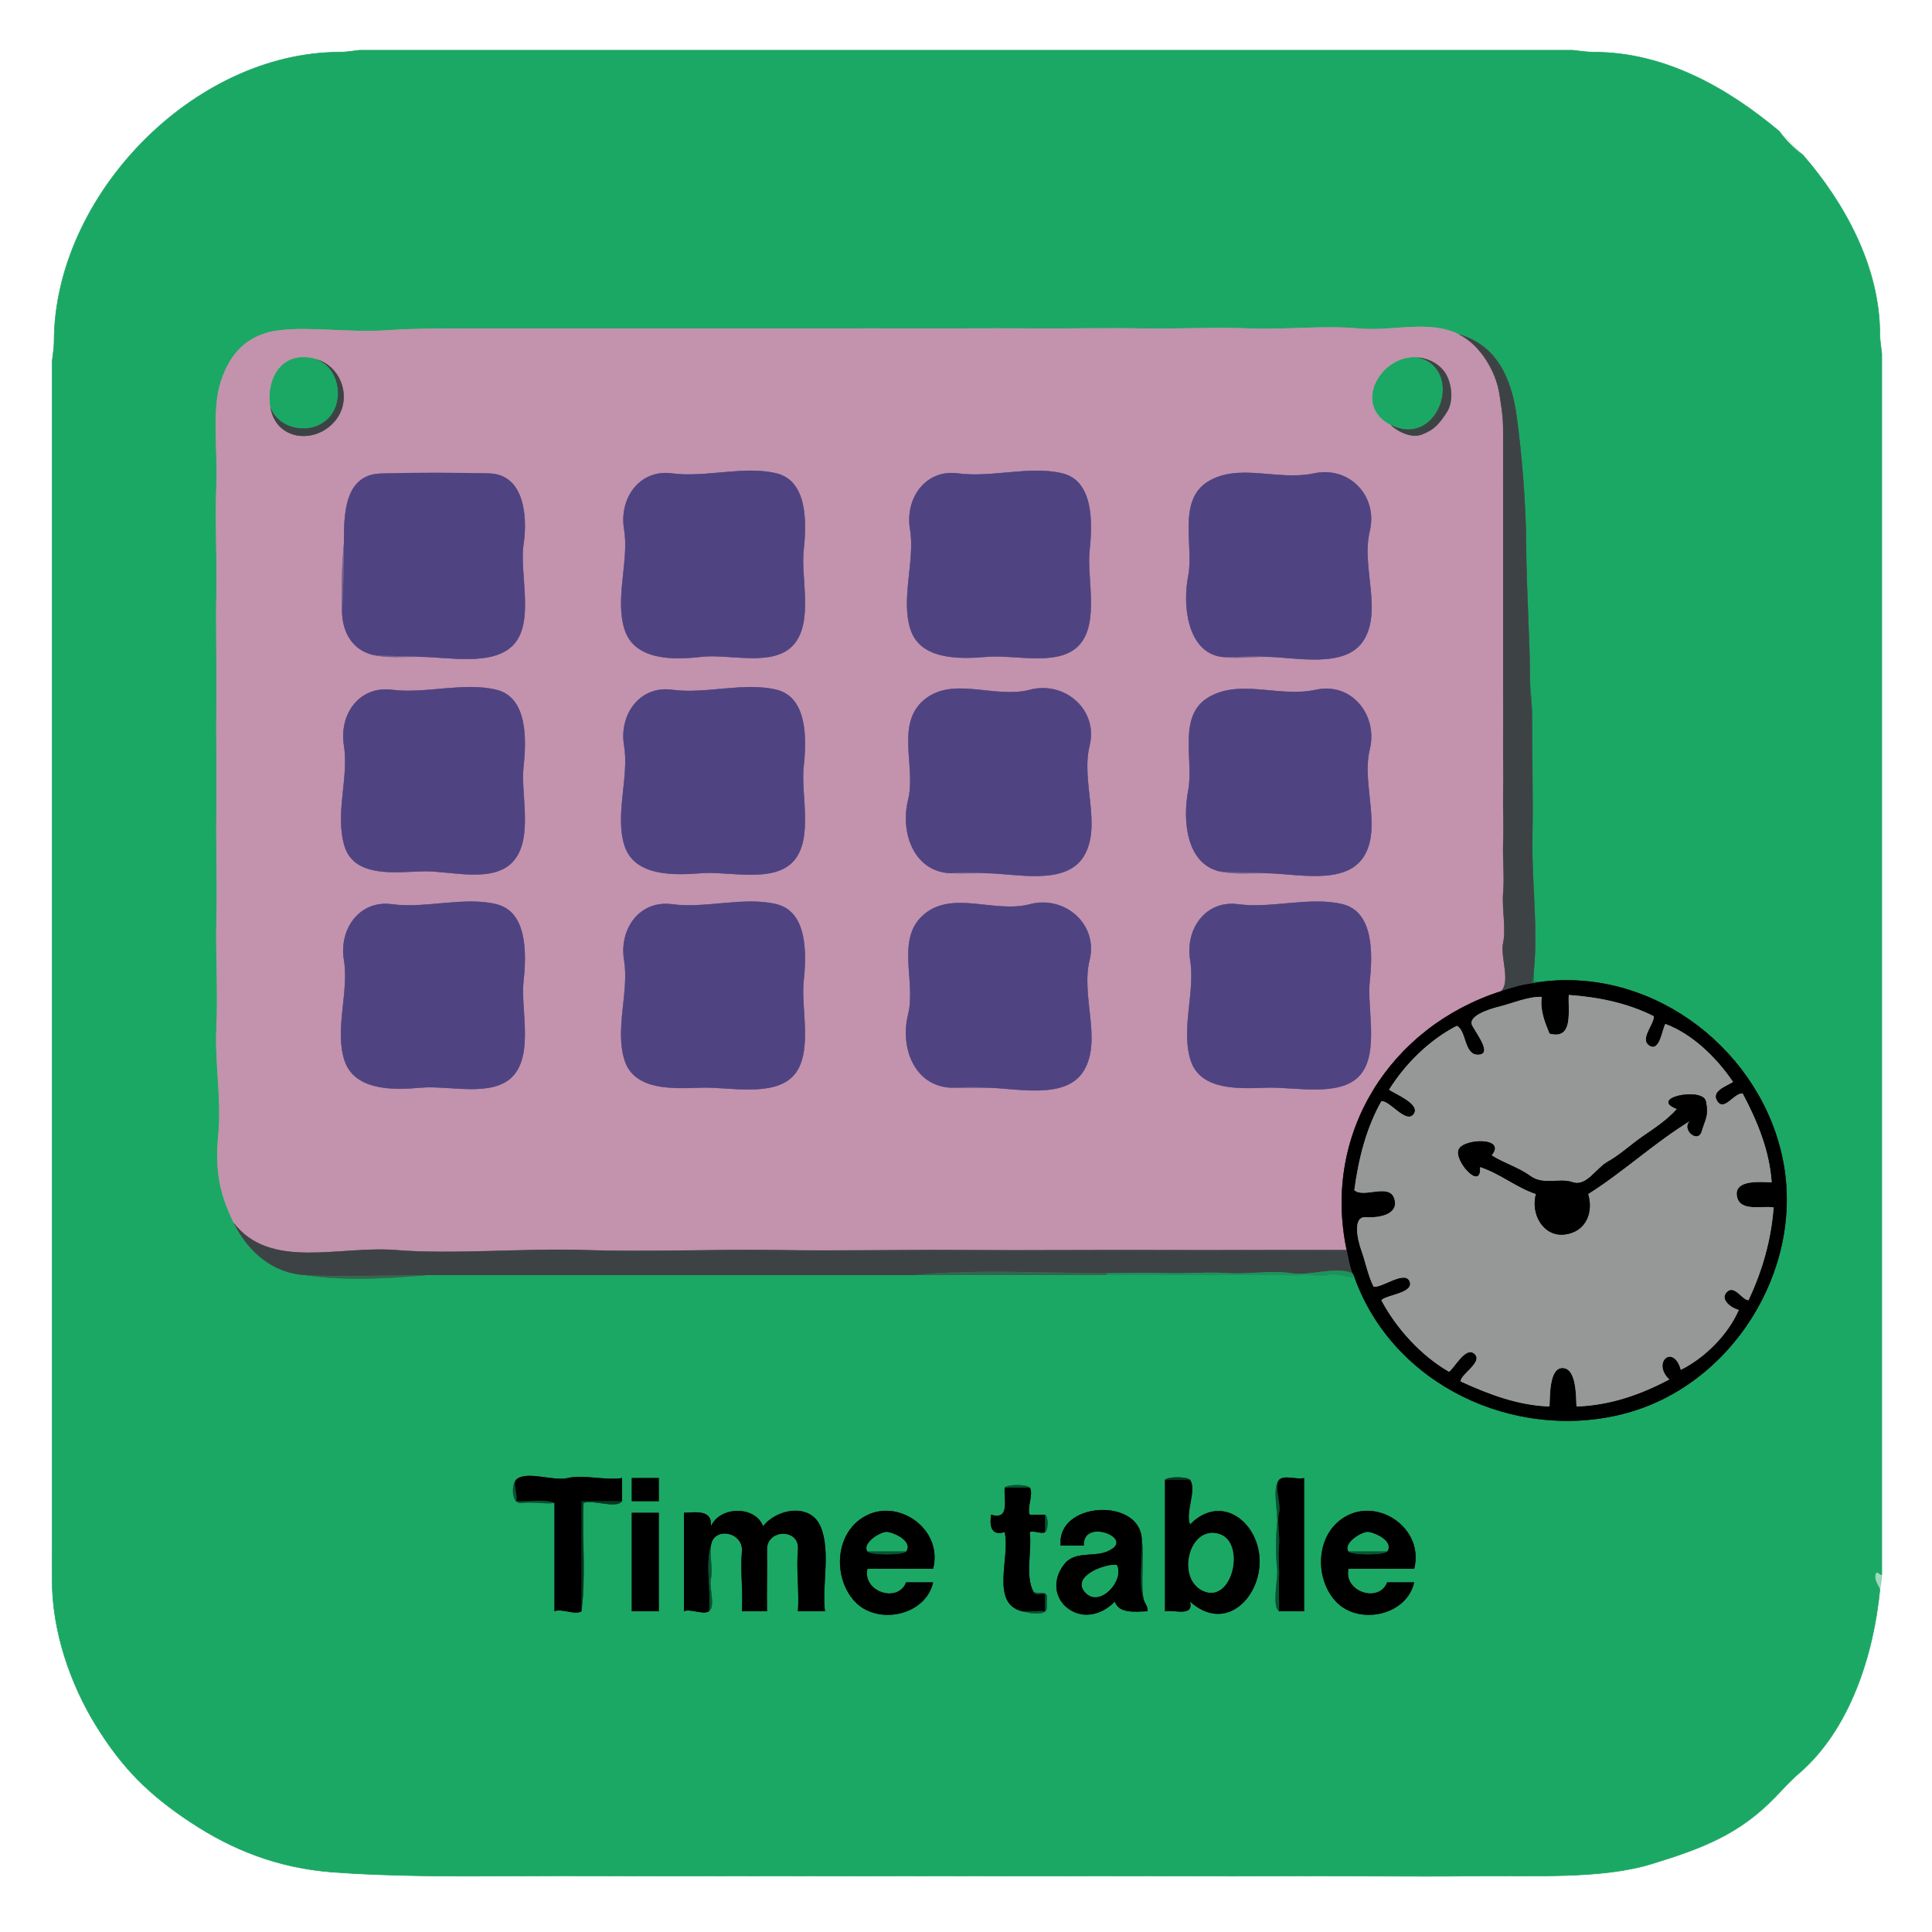 <svg xmlns="http://www.w3.org/2000/svg" xmlns:v="https://svgstorm.com"
viewBox = "0 0 1000 1000"
width="1000"
height="1000">
<g fill="None" fill-opacity="0.0" stroke="#000000" stroke-opacity="0.00" stroke-width="0.3"><path d="
M 0.00 1000.00 
L 1000.00 1000.00
L 1000.00 0.00
L 0.00 0.00
L 0.00 1000.00
M 814.00 26.00 
C 817.75 26.00 821.99 26.71 825.00 27.00
C 861.69 27.00 894.17 45.52 921.00 68.00
C 925.60 71.85 929.08 75.50 933.00 80.00
C 955.08 105.33 973.00 138.45 973.00 173.00
C 973.27 175.75 974.00 179.58 974.00 183.00
C 974.00 393.67 974.00 604.33 974.00 815.00
C 974.00 817.77 973.20 820.96 973.00 823.00
C 969.81 855.96 957.73 895.16 931.00 918.00
C 927.15 922.25 923.60 925.91 919.00 930.00
C 900.35 949.39 881.24 956.68 854.78 964.78 C 828.31 972.88 792.62 970.57 762.00 971.00 C 731.38 971.43 694.96 970.80 663.00 971.00 C 631.04 971.20 595.46 970.89 563.00 971.00 C 530.54 971.11 496.49 970.91 464.00 971.00 C 431.51 971.09 397.19 970.88 365.00 971.00 C 332.81 971.12 297.35 970.77 266.00 971.00 C 234.65 971.23 200.03 971.17 172.00 969.00 C 143.97 966.83 120.61 957.66 98.75 943.25 C 76.89 928.83 63.22 915.04 49.75 893.25 C 36.28 871.46 27.00 844.14 27.00 818.00
C 26.42 812.02 26.43 804.91 27.00 799.00
C 27.00 595.15 27.00 390.69 27.00 187.00
C 27.00 183.58 27.74 179.69 28.00 177.00
C 28.00 101.62 99.90 27.00 176.00 27.00
C 178.75 26.73 182.58 26.00 186.00 26.00
C 394.75 26.00 605.25 26.00 814.00 26.00 Z"/>
</g>
<g fill="None" fill-opacity="0.0" stroke="#C392AD" stroke-opacity="0.02" stroke-width="0.3"><path d="
M 176.00 27.00 
C 179.42 27.00 183.31 26.26 186.00 26.00
C 182.58 26.00 178.75 26.73 176.00 27.00 Z"/>
</g>
<g fill="None" fill-opacity="0.0" stroke="#1BA864" stroke-opacity="1.00" stroke-width="0.3"><path d="
M 176.00 27.00 
C 99.90 27.00 28.00 101.62 28.00 177.00
C 28.00 180.43 27.26 184.31 27.00 187.00
C 27.00 390.69 27.00 595.15 27.00 799.00
C 27.00 805.33 27.00 811.67 27.00 818.00
C 27.00 844.14 36.28 871.46 49.75 893.25 C 63.22 915.04 76.89 928.83 98.75 943.25 C 120.61 957.66 143.97 966.83 172.00 969.00 C 200.03 971.17 234.65 971.23 266.00 971.00 C 297.35 970.77 332.81 971.12 365.00 971.00 C 397.19 970.88 431.51 971.09 464.00 971.00 C 496.49 970.91 530.54 971.11 563.00 971.00 C 595.46 970.89 631.04 971.20 663.00 971.00 C 694.96 970.80 731.38 971.43 762.00 971.00 C 792.62 970.57 828.31 972.88 854.78 964.78 C 881.24 956.68 900.35 949.39 919.00 930.00
C 922.91 925.94 926.74 921.64 931.00 918.00
C 957.73 895.16 969.81 855.96 973.00 823.00
C 972.57 820.88 969.21 817.51 971.00 814.00
C 972.28 813.47 972.87 814.97 974.00 815.00
C 974.00 604.33 974.00 393.67 974.00 183.00
C 973.73 180.25 973.00 176.42 973.00 173.00
C 973.00 138.45 955.08 105.33 933.00 80.00
C 929.24 77.57 923.34 71.62 921.00 68.00
C 894.17 45.52 861.69 27.00 825.00 27.00
C 821.25 27.00 817.01 26.29 814.00 26.00
C 605.25 26.00 394.75 26.00 186.00 26.00
C 183.31 26.26 179.42 27.00 176.00 27.00
M 755.00 173.00 
C 774.26 178.30 782.26 195.20 785.00 215.00 C 787.74 234.80 789.92 261.15 790.00 283.00 C 790.08 304.85 792.00 331.83 792.00 354.00
C 792.39 358.06 793.00 363.26 793.00 368.00
C 793.00 390.36 793.64 412.46 793.22 434.22 C 792.80 455.99 796.15 479.82 794.00 502.00
C 794.12 503.99 793.91 506.00 794.00 508.00
C 795.67 508.00 797.33 508.00 799.00 508.00
C 857.41 501.32 912.07 544.65 922.98 601.02 C 933.89 657.40 896.22 717.77 839.93 731.93 C 783.63 746.08 721.02 716.98 701.00 661.00
C 699.66 662.23 691.43 658.84 688.00 660.00 C 684.57 661.16 678.36 659.51 674.00 660.00 C 669.64 660.49 663.82 659.76 659.00 660.00 C 654.18 660.24 650.37 659.90 645.00 660.00 C 639.63 660.10 637.39 659.96 631.00 660.00 C 624.61 660.04 624.15 659.99 616.00 660.00 C 607.85 660.01 596.22 660.00 588.00 660.00 C 579.78 660.01 580.41 660.00 573.00 660.00
C 539.67 660.00 506.33 660.00 473.00 660.00
C 389.00 660.00 305.00 660.00 221.00 660.00
C 201.79 661.86 177.07 663.10 158.00 660.00
C 140.90 659.07 128.13 647.57 121.00 633.00
C 113.34 617.33 111.27 605.43 113.00 587.00 C 114.73 568.57 111.12 550.54 112.00 532.00 C 112.88 513.46 111.58 494.60 112.00 476.00 C 112.42 457.40 111.76 438.61 112.00 420.00 C 112.24 401.39 111.77 381.47 112.00 363.00 C 112.23 344.53 111.63 325.07 112.00 307.00 C 112.37 288.93 111.23 268.27 112.00 251.00 C 112.77 233.73 109.43 212.23 114.33 197.33 C 119.22 182.42 128.37 173.10 144.01 171.01 C 159.64 168.92 181.53 172.21 199.00 171.00 C 216.47 169.79 235.78 170.03 254.00 170.00 C 272.22 169.97 291.52 170.01 310.00 170.00 C 328.48 169.99 347.39 169.99 366.00 170.00 C 384.61 170.01 403.30 169.97 422.00 170.00 C 440.70 170.03 460.30 169.93 479.00 170.00 C 497.70 170.07 516.39 169.85 535.00 170.00 C 553.61 170.15 572.51 169.66 591.00 170.00 C 609.49 170.34 628.76 169.24 647.00 170.00 C 665.24 170.76 685.29 168.32 703.00 170.00 C 720.71 171.68 739.49 165.33 755.00 173.00
M 322.00 777.00 
C 319.04 781.24 306.41 775.90 302.00 778.00
C 301.33 796.50 303.33 816.32 301.00 834.00
C 297.87 836.19 290.52 832.36 287.00 834.00
C 287.00 815.33 287.00 796.67 287.00 778.00
C 281.48 778.61 275.47 777.19 270.00 778.00 C 264.53 778.81 264.64 768.36 267.00 766.00
C 272.17 760.83 286.52 766.93 294.00 765.00 C 301.48 763.07 314.06 766.45 322.00 765.00
C 322.00 769.00 322.00 773.00 322.00 777.00
M 341.00 765.00 
C 341.00 769.00 341.00 773.00 341.00 777.00
C 336.33 777.00 331.67 777.00 327.00 777.00
C 327.00 773.00 327.00 769.00 327.00 765.00
C 331.67 765.00 336.33 765.00 341.00 765.00
M 616.00 766.00 
C 619.60 771.15 613.30 783.22 616.00 789.00
C 632.41 772.39 651.91 788.35 652.00 808.00 C 652.09 827.65 633.78 845.17 616.00 829.00
C 617.99 837.10 607.61 833.04 603.00 834.00
C 603.00 811.33 603.00 788.67 603.00 766.00
C 604.31 764.12 614.73 764.18 616.00 766.00
M 662.00 834.00 
C 658.11 831.28 661.64 817.26 661.00 812.00 C 660.36 806.74 660.30 794.59 661.00 789.00 C 661.70 783.41 658.20 769.80 662.00 766.00
C 664.81 763.19 671.28 766.04 675.00 765.00
C 675.00 788.00 675.00 811.00 675.00 834.00
C 670.67 834.00 666.33 834.00 662.00 834.00
M 533.00 770.00 
C 535.19 773.13 531.36 780.48 533.00 784.00
C 535.67 784.00 538.33 784.00 541.00 784.00
C 542.72 785.20 542.68 791.82 541.00 793.00
C 539.21 794.25 535.01 792.06 533.00 793.00
C 534.28 803.02 530.41 815.57 535.00 824.00
C 536.86 825.08 542.39 823.05 541.97 827.03 C 541.56 831.01 543.15 834.37 538.97 834.97 C 534.79 835.57 532.24 834.80 529.00 834.00
C 512.34 829.87 523.03 806.05 520.00 793.00
C 512.92 795.21 512.11 789.64 513.00 784.00
C 522.90 787.02 519.51 775.97 520.00 770.00
C 521.31 768.12 531.73 768.18 533.00 770.00
M 368.00 800.00 
C 367.20 804.71 369.14 812.62 368.00 817.00 C 366.86 821.38 370.60 831.48 367.00 834.00
C 364.09 836.04 357.26 832.47 354.00 834.00
C 354.00 817.00 354.00 800.00 354.00 783.00
C 360.94 782.67 368.68 781.47 368.00 790.00
C 372.41 779.65 390.81 779.04 395.00 790.00
C 401.70 781.00 419.45 777.53 424.77 790.23 C 430.09 802.93 425.40 820.16 427.00 834.00
C 422.33 834.00 417.67 834.00 413.00 834.00
C 413.71 823.11 412.06 812.96 413.00 802.00 C 413.94 791.04 396.88 791.33 397.02 802.02 C 397.17 812.72 396.87 823.31 397.00 834.00
C 392.67 834.00 388.33 834.00 384.00 834.00
C 384.68 823.85 383.09 813.09 384.00 803.00 C 384.91 792.91 369.28 789.91 368.00 800.00
M 483.00 812.00 
C 471.67 812.00 460.33 812.00 449.00 812.00
C 446.25 823.80 464.70 830.03 469.00 819.00
C 473.67 819.00 478.33 819.00 483.00 819.00
C 479.16 836.40 453.85 841.52 442.25 828.75 C 430.64 815.98 432.18 792.06 449.08 784.08 C 465.97 776.09 488.15 791.83 483.00 812.00
M 591.00 797.00 
C 592.55 806.53 590.31 818.01 592.00 828.00
C 592.63 830.09 594.26 831.59 594.00 834.00
C 587.22 834.20 579.20 835.30 577.00 829.00
C 571.09 835.20 561.71 838.33 553.77 833.23 C 545.83 828.12 544.30 818.02 550.75 809.75 C 557.21 801.48 568.22 807.41 576.22 801.22 C 584.22 795.04 560.37 786.34 561.00 800.00
C 557.00 800.00 553.00 800.00 549.00 800.00
C 546.64 777.06 590.49 774.85 591.00 797.00
M 732.00 812.00 
C 720.67 812.00 709.33 812.00 698.00 812.00
C 695.25 823.79 713.70 830.03 718.00 819.00
C 722.67 819.00 727.33 819.00 732.00 819.00
C 728.16 836.40 702.85 841.52 691.25 828.75 C 679.64 815.98 681.18 792.06 698.08 784.08 C 714.97 776.09 737.15 791.83 732.00 812.00
M 341.00 783.00 
C 341.00 800.00 341.00 817.00 341.00 834.00
C 336.33 834.00 331.67 834.00 327.00 834.00
C 327.00 817.00 327.00 800.00 327.00 783.00
C 331.67 783.00 336.33 783.00 341.00 783.00 Z"/>
</g>
<g fill="None" fill-opacity="0.0" stroke="#C392AD" stroke-opacity="0.02" stroke-width="0.3"><path d="
M 825.00 27.00 
C 821.99 26.71 817.75 26.00 814.00 26.00
C 817.01 26.29 821.25 27.00 825.00 27.00 Z"/>
</g>
<g fill="None" fill-opacity="0.0" stroke="#969898" stroke-opacity="0.12" stroke-width="0.3"><path d="
M 933.00 80.00 
C 929.08 75.50 925.60 71.85 921.00 68.00
C 923.34 71.62 929.24 77.57 933.00 80.00 Z"/>
</g>
<g fill="None" fill-opacity="0.0" stroke="#C392AD" stroke-opacity="1.00" stroke-width="0.3"><path d="
M 121.00 633.00 
C 140.02 657.57 175.58 644.61 205.00 647.00 C 234.42 649.39 271.70 645.93 303.00 647.00 C 334.30 648.07 369.89 646.51 402.00 647.00 C 434.11 647.49 467.54 646.77 500.00 647.00 C 532.46 647.23 565.34 646.88 598.00 647.00 C 630.66 647.12 664.25 646.91 697.00 647.00
C 684.28 586.61 719.61 531.39 777.00 513.00
C 781.97 507.88 776.42 495.21 778.00 488.00 C 779.58 480.79 777.29 470.01 778.00 462.00 C 778.71 453.99 777.68 444.37 778.00 436.00 C 778.32 427.63 777.85 418.54 778.00 410.00 C 778.15 401.46 777.93 392.62 778.00 384.00 C 778.07 375.38 777.97 366.67 778.00 358.00 C 778.03 349.33 777.99 340.72 778.00 332.00 C 778.02 323.28 777.99 314.81 778.00 306.00 C 778.01 297.19 777.99 288.99 778.00 280.00 C 778.01 271.01 777.98 263.39 778.00 254.00 C 778.02 244.61 777.96 238.28 778.00 228.00 C 778.04 217.72 777.92 215.74 776.07 203.93 C 774.22 192.12 766.14 178.51 755.00 173.00
C 739.49 165.33 720.71 171.68 703.00 170.00 C 685.29 168.32 665.24 170.76 647.00 170.00 C 628.76 169.24 609.49 170.34 591.00 170.00 C 572.51 169.66 553.61 170.15 535.00 170.00 C 516.39 169.85 497.70 170.07 479.00 170.00 C 460.30 169.93 440.70 170.03 422.00 170.00 C 403.30 169.97 384.61 170.01 366.00 170.00 C 347.39 169.99 328.48 169.99 310.00 170.00 C 291.52 170.01 272.22 169.97 254.00 170.00 C 235.78 170.03 216.47 169.79 199.00 171.00 C 181.53 172.21 159.64 168.92 144.01 171.01 C 128.37 173.10 119.22 182.42 114.33 197.33 C 109.43 212.23 112.77 233.73 112.00 251.00 C 111.23 268.27 112.37 288.93 112.00 307.00 C 111.63 325.07 112.23 344.53 112.00 363.00 C 111.77 381.47 112.24 401.39 112.00 420.00 C 111.76 438.61 112.42 457.40 112.00 476.00 C 111.58 494.60 112.88 513.46 112.00 532.00 C 111.12 550.54 114.73 568.57 113.00 587.00 C 111.27 605.43 113.34 617.33 121.00 633.00
M 164.00 186.00 
C 177.68 190.15 182.96 208.37 172.23 219.23 C 161.50 230.09 142.75 227.27 140.00 211.00
C 137.41 195.67 146.35 180.64 164.00 186.00
M 720.00 220.00 
C 699.72 209.86 714.70 183.25 734.00 185.00
C 739.81 185.53 745.93 188.80 748.77 194.23 C 751.61 199.66 752.43 208.13 748.69 213.69 C 744.96 219.26 742.75 222.32 735.93 224.93 C 729.10 227.53 720.81 221.27 720.00 220.00
M 217.00 340.00 
C 209.13 340.00 200.05 340.75 193.00 339.00
C 182.45 336.39 177.40 327.60 177.00 317.00
C 176.55 305.11 176.93 292.09 178.00 281.00
C 178.00 266.83 177.97 245.64 197.07 245.07 C 216.18 244.51 234.45 244.63 253.00 245.00 C 271.55 245.37 273.18 267.51 271.00 282.00 C 268.82 296.49 276.62 321.22 266.25 333.25 C 255.87 345.27 231.73 340.00 217.00 340.00
M 402.00 245.00 
C 418.21 249.01 417.54 270.98 416.00 285.00 C 414.46 299.02 421.19 321.93 410.75 333.75 C 400.31 345.58 377.38 338.30 363.00 340.00 C 348.62 341.70 328.32 341.96 323.23 325.77 C 318.14 309.58 325.69 290.10 323.00 274.00 C 320.31 257.90 330.95 242.69 348.00 245.00 C 365.05 247.31 385.31 240.86 402.00 245.00
M 550.00 245.00 
C 566.21 249.01 565.52 271.05 564.00 285.00 C 562.48 298.95 569.14 322.11 558.75 333.75 C 548.37 345.39 525.26 338.74 511.00 340.00 C 496.74 341.26 476.37 341.71 471.23 325.77 C 466.09 309.83 473.71 289.99 471.00 274.00 C 468.29 258.01 478.95 242.65 496.00 245.00 C 513.05 247.35 533.30 240.86 550.00 245.00
M 655.00 340.00 
C 647.65 340.00 639.25 341.15 632.00 340.00
C 614.32 337.19 612.00 312.98 615.00 298.00 C 618.00 283.02 609.20 259.03 625.23 249.23 C 641.26 239.43 661.48 248.98 680.00 245.00 C 698.52 241.02 713.39 256.83 709.00 275.00 C 704.61 293.17 715.43 315.50 706.08 331.08 C 696.72 346.65 670.24 340.00 655.00 340.00
M 257.00 357.00 
C 273.22 361.02 272.53 382.97 271.00 397.00 C 269.47 411.03 276.16 433.91 265.75 445.75 C 255.34 457.60 233.02 450.64 218.98 451.02 C 204.93 451.41 183.19 454.57 178.23 437.77 C 173.27 420.97 180.63 402.36 178.00 386.00 C 175.37 369.64 185.92 354.80 203.00 357.00 C 220.08 359.20 240.31 352.87 257.00 357.00
M 402.00 357.00 
C 418.21 361.01 417.52 383.07 416.00 397.00 C 414.48 410.93 421.13 434.16 410.75 445.75 C 400.38 457.34 377.23 450.87 363.00 452.00 C 348.77 453.13 328.37 453.70 323.23 437.77 C 318.08 421.84 325.71 401.99 323.00 386.00 C 320.29 370.01 330.95 354.65 348.00 357.00 C 365.05 359.35 385.30 352.86 402.00 357.00
M 510.00 452.00 
C 504.02 452.00 497.98 452.23 492.00 452.00
C 473.02 451.28 465.79 430.98 470.00 414.00 C 474.21 397.02 463.35 374.79 478.25 362.25 C 493.15 349.71 514.82 361.78 533.00 357.00 C 551.18 352.22 568.59 367.47 564.00 386.00 C 559.41 404.53 570.50 427.29 561.08 443.08 C 551.65 458.86 525.29 452.00 510.00 452.00
M 655.00 452.00 
C 647.13 452.00 638.05 452.75 631.00 451.00
C 613.89 446.76 612.04 424.49 615.00 409.00 C 617.96 393.51 609.20 370.26 625.75 360.75 C 642.29 351.24 662.21 361.13 681.00 357.00 C 699.79 352.87 713.36 370.33 709.00 388.00 C 704.65 405.67 715.53 428.80 705.70 443.70 C 695.86 458.59 670.18 452.00 655.00 452.00
M 257.00 468.00 
C 273.21 472.01 272.52 494.04 271.00 508.00 C 269.48 521.96 276.14 545.08 265.75 556.75 C 255.36 568.42 232.27 561.68 218.00 563.00 C 203.73 564.32 183.37 564.72 178.23 548.77 C 173.09 532.82 180.71 512.99 178.00 497.00 C 175.29 481.01 185.95 465.65 203.00 468.00 C 220.05 470.35 240.30 463.86 257.00 468.00
M 402.00 468.00 
C 418.21 472.01 417.49 494.18 416.00 508.00 C 414.51 521.82 421.05 545.44 410.75 556.75 C 400.45 568.06 377.06 562.54 363.00 563.00 C 348.94 563.46 328.34 564.85 323.23 548.77 C 318.12 532.69 325.69 513.05 323.00 497.00 C 320.31 480.95 330.95 465.67 348.00 468.00 C 365.05 470.33 385.30 463.86 402.00 468.00
M 510.00 563.00 
C 504.03 563.00 497.96 563.32 492.00 563.00
C 473.08 561.97 465.76 542.12 470.00 525.00 C 474.24 507.88 463.34 485.85 478.25 473.25 C 493.16 460.65 514.81 472.81 533.00 468.00 C 551.19 463.19 568.59 478.48 564.00 497.00 C 559.41 515.52 570.50 538.30 561.08 554.08 C 551.65 569.86 525.29 563.00 510.00 563.00
M 695.00 468.00 
C 711.21 472.01 710.49 494.18 709.00 508.00 C 707.51 521.82 714.05 545.44 703.75 556.75 C 693.45 568.06 670.06 562.54 656.00 563.00 C 641.94 563.46 621.34 564.85 616.23 548.77 C 611.12 532.69 618.69 513.05 616.00 497.00 C 613.31 480.95 623.95 465.67 641.00 468.00 C 658.05 470.33 678.30 463.86 695.00 468.00 Z"/>
</g>
<g fill="None" fill-opacity="0.0" stroke="#3D4345" stroke-opacity="1.00" stroke-width="0.3"><path d="
M 777.00 513.00 
C 782.15 511.35 787.58 509.68 793.00 509.00
C 793.23 508.71 793.98 502.19 794.00 502.00
C 796.15 479.82 792.80 455.99 793.22 434.22 C 793.64 412.46 793.00 390.36 793.00 368.00
C 792.61 363.94 792.00 358.74 792.00 354.00
C 792.00 331.83 790.08 304.85 790.00 283.00 C 789.92 261.15 787.74 234.80 785.00 215.00 C 782.26 195.20 774.26 178.30 755.00 173.00
C 766.14 178.51 774.22 192.12 776.07 203.93 C 777.92 215.74 778.04 217.72 778.00 228.00 C 777.96 238.28 778.02 244.61 778.00 254.00 C 777.98 263.39 778.01 271.01 778.00 280.00 C 777.99 288.99 778.01 297.19 778.00 306.00 C 777.99 314.81 778.02 323.28 778.00 332.00 C 777.99 340.72 778.03 349.33 778.00 358.00 C 777.97 366.67 778.07 375.38 778.00 384.00 C 777.93 392.62 778.15 401.46 778.00 410.00 C 777.85 418.54 778.32 427.63 778.00 436.00 C 777.68 444.37 778.71 453.99 778.00 462.00 C 777.29 470.01 779.58 480.79 778.00 488.00 C 776.42 495.21 781.97 507.88 777.00 513.00 Z"/>
</g>
<g fill="None" fill-opacity="0.0" stroke="#C392AD" stroke-opacity="0.03" stroke-width="0.3"><path d="
M 974.00 183.00 
C 974.00 179.58 973.27 175.75 973.00 173.00
C 973.00 176.42 973.73 180.25 974.00 183.00 Z"/>
</g>
<g fill="None" fill-opacity="0.0" stroke="#A47CA1" stroke-opacity="0.02" stroke-width="0.3"><path d="
M 27.00 187.00 
C 27.26 184.31 28.00 180.43 28.00 177.00
C 27.74 179.69 27.00 183.58 27.00 187.00 Z"/>
</g>
<g fill="None" fill-opacity="0.0" stroke="#1BA864" stroke-opacity="1.00" stroke-width="0.3"><path d="
M 140.00 211.00 
C 144.47 222.52 161.02 225.37 169.75 216.75 C 178.48 208.13 175.96 190.64 164.00 186.00
C 146.35 180.64 137.41 195.67 140.00 211.00 Z"/>
</g>
<g fill="None" fill-opacity="0.0" stroke="#1BA864" stroke-opacity="1.00" stroke-width="0.3"><path d="
M 720.00 220.00 
C 744.64 232.32 758.39 191.04 734.00 185.00
C 714.70 183.25 699.72 209.86 720.00 220.00 Z"/>
</g>
<g fill="None" fill-opacity="0.0" stroke="#3D4345" stroke-opacity="1.00" stroke-width="0.3"><path d="
M 720.00 220.00 
C 720.81 221.27 729.10 227.53 735.93 224.93 C 742.75 222.32 744.96 219.26 748.69 213.69 C 752.43 208.13 751.61 199.66 748.77 194.23 C 745.93 188.80 739.81 185.53 734.00 185.00
C 758.39 191.04 744.64 232.32 720.00 220.00 Z"/>
</g>
<g fill="None" fill-opacity="0.0" stroke="#3D4345" stroke-opacity="1.00" stroke-width="0.3"><path d="
M 140.00 211.00 
C 142.75 227.27 161.50 230.09 172.23 219.23 C 182.96 208.37 177.68 190.15 164.00 186.00
C 175.96 190.64 178.48 208.13 169.75 216.75 C 161.02 225.37 144.47 222.52 140.00 211.00 Z"/>
</g>
<g fill="None" fill-opacity="0.0" stroke="#4F4481" stroke-opacity="1.00" stroke-width="0.3"><path d="
M 178.00 281.00 
C 178.00 292.95 177.66 305.83 177.00 317.00
C 177.40 327.60 182.45 336.39 193.00 339.00
C 200.71 339.96 209.90 339.31 217.00 340.00
C 231.73 340.00 255.87 345.27 266.25 333.25 C 276.62 321.22 268.82 296.49 271.00 282.00 C 273.18 267.51 271.55 245.37 253.00 245.00 C 234.45 244.63 216.18 244.51 197.07 245.07 C 177.97 245.64 178.00 266.83 178.00 281.00 Z"/>
</g>
<g fill="None" fill-opacity="0.0" stroke="#4F4481" stroke-opacity="1.00" stroke-width="0.3"><path d="
M 402.00 245.00 
C 385.31 240.86 365.05 247.31 348.00 245.00 C 330.95 242.69 320.31 257.90 323.00 274.00 C 325.69 290.10 318.14 309.58 323.23 325.77 C 328.32 341.96 348.62 341.70 363.00 340.00 C 377.38 338.30 400.31 345.58 410.75 333.75 C 421.19 321.93 414.46 299.02 416.00 285.00 C 417.54 270.98 418.21 249.01 402.00 245.00 Z"/>
</g>
<g fill="None" fill-opacity="0.0" stroke="#4F4481" stroke-opacity="1.00" stroke-width="0.3"><path d="
M 550.00 245.00 
C 533.30 240.86 513.05 247.35 496.00 245.00 C 478.95 242.65 468.29 258.01 471.00 274.00 C 473.71 289.99 466.09 309.83 471.23 325.77 C 476.37 341.71 496.74 341.26 511.00 340.00 C 525.26 338.74 548.37 345.39 558.75 333.75 C 569.14 322.11 562.48 298.95 564.00 285.00 C 565.52 271.05 566.21 249.01 550.00 245.00 Z"/>
</g>
<g fill="None" fill-opacity="0.0" stroke="#4F4481" stroke-opacity="1.00" stroke-width="0.3"><path d="
M 632.00 340.00 
C 638.61 340.42 648.22 339.34 655.00 340.00
C 670.24 340.00 696.72 346.65 706.08 331.08 C 715.43 315.50 704.61 293.17 709.00 275.00 C 713.39 256.83 698.52 241.02 680.00 245.00 C 661.48 248.98 641.26 239.43 625.23 249.23 C 609.20 259.03 618.00 283.02 615.00 298.00 C 612.00 312.98 614.32 337.19 632.00 340.00 Z"/>
</g>
<g fill="None" fill-opacity="0.0" stroke="#796090" stroke-opacity="1.00" stroke-width="0.3"><path d="
M 177.00 317.00 
C 177.66 305.83 178.00 292.95 178.00 281.00
C 176.93 292.09 176.55 305.11 177.00 317.00 Z"/>
</g>
<g fill="None" fill-opacity="0.0" stroke="#796090" stroke-opacity="1.00" stroke-width="0.3"><path d="
M 217.00 340.00 
C 209.90 339.31 200.71 339.96 193.00 339.00
C 200.05 340.75 209.13 340.00 217.00 340.00 Z"/>
</g>
<g fill="None" fill-opacity="0.0" stroke="#796090" stroke-opacity="1.00" stroke-width="0.3"><path d="
M 632.00 340.00 
C 639.25 341.15 647.65 340.00 655.00 340.00
C 648.22 339.34 638.61 340.42 632.00 340.00 Z"/>
</g>
<g fill="None" fill-opacity="0.0" stroke="#31684E" stroke-opacity="1.00" stroke-width="0.3"><path d="
M 793.00 368.00 
C 793.00 363.26 792.39 358.06 792.00 354.00
C 792.00 358.74 792.61 363.94 793.00 368.00 Z"/>
</g>
<g fill="None" fill-opacity="0.0" stroke="#4F4481" stroke-opacity="1.00" stroke-width="0.3"><path d="
M 257.00 357.00 
C 240.31 352.87 220.08 359.20 203.00 357.00 C 185.92 354.80 175.37 369.64 178.00 386.00 C 180.63 402.36 173.27 420.97 178.23 437.77 C 183.19 454.57 204.93 451.41 218.98 451.02 C 233.02 450.64 255.34 457.60 265.75 445.75 C 276.16 433.91 269.47 411.03 271.00 397.00 C 272.53 382.97 273.22 361.02 257.00 357.00 Z"/>
</g>
<g fill="None" fill-opacity="0.0" stroke="#4F4481" stroke-opacity="1.00" stroke-width="0.3"><path d="
M 402.00 357.00 
C 385.30 352.86 365.05 359.35 348.00 357.00 C 330.95 354.65 320.29 370.01 323.00 386.00 C 325.71 401.99 318.08 421.84 323.23 437.77 C 328.37 453.70 348.77 453.13 363.00 452.00 C 377.23 450.87 400.38 457.34 410.75 445.75 C 421.13 434.16 414.48 410.93 416.00 397.00 C 417.52 383.07 418.21 361.01 402.00 357.00 Z"/>
</g>
<g fill="None" fill-opacity="0.0" stroke="#4F4481" stroke-opacity="1.00" stroke-width="0.3"><path d="
M 492.00 452.00 
C 497.56 451.67 504.47 451.46 510.00 452.00
C 525.29 452.00 551.65 458.86 561.08 443.08 C 570.50 427.29 559.41 404.53 564.00 386.00 C 568.59 367.47 551.18 352.22 533.00 357.00 C 514.82 361.78 493.15 349.71 478.25 362.25 C 463.35 374.79 474.21 397.02 470.00 414.00 C 465.79 430.98 473.02 451.28 492.00 452.00 Z"/>
</g>
<g fill="None" fill-opacity="0.0" stroke="#4F4481" stroke-opacity="1.00" stroke-width="0.3"><path d="
M 631.00 451.00 
C 638.71 451.96 647.91 451.31 655.00 452.00
C 670.18 452.00 695.86 458.59 705.70 443.70 C 715.53 428.80 704.65 405.67 709.00 388.00 C 713.36 370.33 699.79 352.87 681.00 357.00 C 662.21 361.13 642.29 351.24 625.75 360.75 C 609.20 370.26 617.96 393.51 615.00 409.00 C 612.04 424.49 613.89 446.76 631.00 451.00 Z"/>
</g>
<g fill="None" fill-opacity="0.0" stroke="#796090" stroke-opacity="1.00" stroke-width="0.3"><path d="
M 492.00 452.00 
C 497.98 452.23 504.02 452.00 510.00 452.00
C 504.47 451.46 497.56 451.67 492.00 452.00 Z"/>
</g>
<g fill="None" fill-opacity="0.0" stroke="#796090" stroke-opacity="1.00" stroke-width="0.3"><path d="
M 655.00 452.00 
C 647.91 451.31 638.71 451.96 631.00 451.00
C 638.05 452.75 647.13 452.00 655.00 452.00 Z"/>
</g>
<g fill="None" fill-opacity="0.0" stroke="#4F4481" stroke-opacity="1.00" stroke-width="0.3"><path d="
M 257.00 468.00 
C 240.30 463.86 220.05 470.35 203.00 468.00 C 185.95 465.65 175.29 481.01 178.00 497.00 C 180.71 512.99 173.09 532.82 178.23 548.77 C 183.37 564.72 203.73 564.32 218.00 563.00 C 232.27 561.68 255.36 568.42 265.75 556.75 C 276.14 545.08 269.48 521.96 271.00 508.00 C 272.52 494.04 273.21 472.01 257.00 468.00 Z"/>
</g>
<g fill="None" fill-opacity="0.0" stroke="#4F4481" stroke-opacity="1.00" stroke-width="0.3"><path d="
M 402.00 468.00 
C 385.30 463.86 365.05 470.33 348.00 468.00 C 330.95 465.67 320.31 480.95 323.00 497.00 C 325.69 513.05 318.12 532.69 323.23 548.77 C 328.34 564.85 348.94 563.46 363.00 563.00 C 377.06 562.54 400.45 568.06 410.75 556.75 C 421.05 545.44 414.51 521.82 416.00 508.00 C 417.49 494.18 418.21 472.01 402.00 468.00 Z"/>
</g>
<g fill="None" fill-opacity="0.0" stroke="#4F4481" stroke-opacity="1.00" stroke-width="0.3"><path d="
M 492.00 563.00 
C 497.50 562.77 504.50 562.47 510.00 563.00
C 525.29 563.00 551.65 569.86 561.08 554.08 C 570.50 538.30 559.41 515.52 564.00 497.00 C 568.59 478.48 551.19 463.19 533.00 468.00 C 514.81 472.81 493.16 460.65 478.25 473.25 C 463.34 485.85 474.24 507.88 470.00 525.00 C 465.76 542.12 473.08 561.97 492.00 563.00 Z"/>
</g>
<g fill="None" fill-opacity="0.0" stroke="#4F4481" stroke-opacity="1.00" stroke-width="0.3"><path d="
M 695.00 468.00 
C 678.30 463.86 658.05 470.33 641.00 468.00 C 623.95 465.67 613.31 480.95 616.00 497.00 C 618.69 513.05 611.12 532.69 616.23 548.77 C 621.34 564.85 641.94 563.46 656.00 563.00 C 670.06 562.54 693.45 568.06 703.75 556.75 C 714.05 545.44 707.51 521.82 709.00 508.00 C 710.49 494.18 711.21 472.01 695.00 468.00 Z"/>
</g>
<g fill="None" fill-opacity="0.0" stroke="#1A7346" stroke-opacity="1.00" stroke-width="0.3"><path d="
M 793.00 509.00 
C 794.88 508.76 797.73 508.15 799.00 508.00
C 797.33 508.00 795.67 508.00 794.00 508.00
C 793.91 506.00 794.12 503.99 794.00 502.00
C 793.98 502.19 793.23 508.71 793.00 509.00 Z"/>
</g>
<g fill="None" fill-opacity="0.0" stroke="#000000" stroke-opacity="1.00" stroke-width="0.3"><path d="
M 793.00 509.00 
C 787.58 509.68 782.15 511.35 777.00 513.00
C 719.61 531.39 684.28 586.61 697.00 647.00
C 697.80 650.79 698.48 655.42 700.00 659.00
C 700.22 659.53 700.72 660.22 701.00 661.00
C 721.02 716.98 783.63 746.08 839.93 731.93 C 896.22 717.77 933.89 657.40 922.98 601.02 C 912.07 544.65 857.41 501.32 799.00 508.00
C 797.73 508.15 794.88 508.76 793.00 509.00
M 856.00 526.00 
C 856.29 530.12 848.40 537.87 853.75 541.25 C 859.11 544.62 860.32 532.73 862.00 530.00
C 876.06 535.27 888.47 547.41 897.00 560.00
C 893.71 562.18 885.30 564.74 888.93 570.07 C 892.55 575.41 897.46 565.63 902.00 566.00
C 909.55 580.25 915.90 595.53 917.00 612.00
C 911.50 611.77 897.64 610.40 899.00 619.00 C 900.37 627.60 912.23 623.83 918.00 625.00
C 916.77 641.85 912.14 657.90 905.00 673.00
C 901.56 672.77 897.72 664.74 893.78 668.78 C 889.84 672.82 896.86 677.45 900.00 678.00
C 894.45 690.77 882.56 702.76 870.00 709.00
C 866.15 695.29 854.80 705.21 864.00 714.00
C 849.10 721.94 833.16 727.43 816.00 728.00
C 815.67 723.57 816.24 708.41 808.92 708.08 C 801.60 707.75 802.35 723.75 802.00 728.00
C 785.64 727.41 770.53 721.69 756.00 715.00
C 756.07 711.23 767.79 704.95 763.22 700.78 C 758.65 696.60 752.89 708.02 750.00 710.00
C 735.61 701.74 722.72 687.60 715.00 673.00
C 717.31 670.24 732.05 669.31 729.64 663.30 C 727.24 657.29 715.23 666.75 711.00 666.00
C 708.24 660.74 706.62 652.65 704.68 647.32 C 702.74 641.99 699.82 629.51 707.01 630.01 C 714.20 630.50 724.30 628.47 721.67 620.33 C 719.04 612.19 705.63 620.42 701.00 616.00
C 703.17 599.97 707.01 584.23 715.00 570.00
C 719.23 569.40 727.76 581.96 731.70 576.69 C 735.63 571.42 721.71 566.12 719.00 564.00
C 727.47 550.46 739.99 538.20 754.00 531.00
C 759.04 533.13 757.68 546.11 765.08 545.92 C 772.48 545.73 764.77 535.84 762.08 530.92 C 759.39 526.00 770.51 522.35 776.02 521.02 C 781.54 519.70 791.52 515.57 798.00 516.00
C 797.06 522.96 799.57 528.98 802.00 535.00
C 814.73 538.46 811.49 522.90 812.00 515.00
C 827.34 516.09 842.33 519.12 856.00 526.00 Z"/>
</g>
<g fill="None" fill-opacity="0.0" stroke="#969898" stroke-opacity="1.00" stroke-width="0.3"><path d="
M 856.00 526.00 
C 842.33 519.12 827.34 516.09 812.00 515.00
C 811.49 522.90 814.73 538.46 802.00 535.00
C 799.57 528.98 797.06 522.96 798.00 516.00
C 791.52 515.57 781.54 519.70 776.02 521.02 C 770.51 522.35 759.39 526.00 762.08 530.92 C 764.77 535.84 772.48 545.73 765.08 545.92 C 757.68 546.11 759.04 533.13 754.00 531.00
C 739.99 538.20 727.47 550.46 719.00 564.00
C 721.71 566.12 735.63 571.42 731.70 576.69 C 727.76 581.96 719.23 569.40 715.00 570.00
C 707.01 584.23 703.17 599.97 701.00 616.00
C 705.63 620.42 719.04 612.19 721.67 620.33 C 724.30 628.47 714.20 630.50 707.01 630.01 C 699.82 629.51 702.74 641.99 704.68 647.32 C 706.62 652.65 708.24 660.74 711.00 666.00
C 715.23 666.75 727.24 657.29 729.64 663.30 C 732.05 669.31 717.31 670.24 715.00 673.00
C 722.72 687.60 735.61 701.74 750.00 710.00
C 752.89 708.02 758.65 696.60 763.22 700.78 C 767.79 704.95 756.07 711.23 756.00 715.00
C 770.53 721.69 785.64 727.41 802.00 728.00
C 802.35 723.75 801.60 707.75 808.92 708.08 C 816.24 708.41 815.67 723.57 816.00 728.00
C 833.16 727.43 849.10 721.94 864.00 714.00
C 854.80 705.21 866.15 695.29 870.00 709.00
C 882.56 702.76 894.45 690.77 900.00 678.00
C 896.86 677.45 889.84 672.82 893.78 668.78 C 897.72 664.74 901.56 672.77 905.00 673.00
C 912.14 657.90 916.77 641.85 918.00 625.00
C 912.23 623.83 900.37 627.60 899.00 619.00 C 897.64 610.40 911.50 611.77 917.00 612.00
C 915.90 595.53 909.55 580.25 902.00 566.00
C 897.46 565.63 892.55 575.41 888.93 570.07 C 885.30 564.74 893.71 562.18 897.00 560.00
C 888.47 547.41 876.06 535.27 862.00 530.00
C 860.32 532.73 859.11 544.62 853.75 541.25 C 848.40 537.87 856.29 530.12 856.00 526.00
M 875.00 580.00 
C 856.63 591.16 840.31 606.46 822.00 618.00
C 824.91 627.39 820.98 637.59 809.98 638.98 C 798.97 640.36 792.06 628.58 795.00 618.00
C 784.83 614.61 776.26 607.26 766.00 604.00
C 766.95 616.86 752.52 600.84 755.00 595.00 C 757.48 589.15 780.06 588.47 772.00 598.00
C 778.89 602.37 785.45 603.91 792.23 608.77 C 799.01 613.63 807.01 609.51 814.08 611.92 C 821.15 614.33 826.15 604.63 832.25 601.25 C 838.35 597.86 844.29 592.32 850.23 588.23 C 856.17 584.14 863.18 579.54 868.00 574.00
C 852.78 568.23 881.39 562.44 882.97 570.03 C 884.56 577.62 882.56 579.31 880.68 585.68 C 878.80 592.04 869.85 584.31 875.00 580.00 Z"/>
</g>
<g fill="None" fill-opacity="0.0" stroke="#796090" stroke-opacity="1.00" stroke-width="0.3"><path d="
M 492.00 563.00 
C 497.96 563.32 504.03 563.00 510.00 563.00
C 504.50 562.47 497.50 562.77 492.00 563.00 Z"/>
</g>
<g fill="None" fill-opacity="0.0" stroke="#000000" stroke-opacity="1.00" stroke-width="0.3"><path d="
M 875.00 580.00 
C 869.85 584.31 878.80 592.04 880.68 585.68 C 882.56 579.31 884.56 577.62 882.97 570.03 C 881.39 562.44 852.78 568.23 868.00 574.00
C 863.18 579.54 856.17 584.14 850.23 588.23 C 844.29 592.32 838.35 597.86 832.25 601.25 C 826.15 604.63 821.15 614.33 814.08 611.92 C 807.01 609.51 799.01 613.63 792.23 608.77 C 785.45 603.91 778.89 602.37 772.00 598.00
C 780.06 588.47 757.48 589.15 755.00 595.00 C 752.52 600.84 766.95 616.86 766.00 604.00
C 776.26 607.26 784.83 614.61 795.00 618.00
C 792.06 628.58 798.97 640.36 809.98 638.98 C 820.98 637.59 824.91 627.39 822.00 618.00
C 840.31 606.46 856.63 591.16 875.00 580.00 Z"/>
</g>
<g fill="None" fill-opacity="0.0" stroke="#3D4345" stroke-opacity="1.00" stroke-width="0.3"><path d="
M 158.00 660.00 
C 178.86 661.13 200.11 660.00 221.00 660.00
C 305.00 660.00 389.00 660.00 473.00 660.00
C 505.15 656.89 540.03 659.00 573.00 659.00
C 583.36 659.00 593.63 658.72 604.00 659.00 C 614.37 659.28 625.71 658.28 636.00 659.00 C 646.29 659.72 658.03 657.36 668.00 659.00 C 677.97 660.64 690.83 655.34 700.00 659.00
C 698.48 655.42 697.80 650.79 697.00 647.00
C 664.25 646.91 630.66 647.12 598.00 647.00 C 565.34 646.88 532.46 647.23 500.00 647.00 C 467.54 646.77 434.11 647.49 402.00 647.00 C 369.89 646.51 334.30 648.07 303.00 647.00 C 271.70 645.93 234.42 649.39 205.00 647.00 C 175.58 644.61 140.02 657.57 121.00 633.00
C 128.13 647.57 140.90 659.07 158.00 660.00 Z"/>
</g>
<g fill="None" fill-opacity="0.0" stroke="#31684E" stroke-opacity="1.00" stroke-width="0.3"><path d="
M 473.00 660.00 
C 506.33 660.00 539.67 660.00 573.00 660.00
C 572.96 660.00 573.00 659.00 573.00 659.00
C 540.03 659.00 505.15 656.89 473.00 660.00 Z"/>
</g>
<g fill="None" fill-opacity="0.0" stroke="#1C935B" stroke-opacity="1.00" stroke-width="0.3"><path d="
M 573.00 660.00 
C 580.41 660.00 579.78 660.01 588.00 660.00 C 596.22 660.00 607.85 660.01 616.00 660.00 C 624.15 659.99 624.61 660.04 631.00 660.00 C 637.39 659.96 639.63 660.10 645.00 660.00 C 650.37 659.90 654.18 660.24 659.00 660.00 C 663.82 659.76 669.64 660.49 674.00 660.00 C 678.36 659.51 684.57 661.16 688.00 660.00 C 691.43 658.84 699.66 662.23 701.00 661.00
C 700.72 660.22 700.22 659.53 700.00 659.00
C 690.83 655.34 677.97 660.64 668.00 659.00 C 658.03 657.36 646.29 659.72 636.00 659.00 C 625.71 658.28 614.37 659.28 604.00 659.00 C 593.63 658.72 583.36 659.00 573.00 659.00
C 573.00 659.00 572.96 660.00 573.00 660.00 Z"/>
</g>
<g fill="None" fill-opacity="0.0" stroke="#31684E" stroke-opacity="1.00" stroke-width="0.3"><path d="
M 221.00 660.00 
C 200.11 660.00 178.86 661.13 158.00 660.00
C 177.07 663.10 201.79 661.86 221.00 660.00 Z"/>
</g>
<g fill="None" fill-opacity="0.0" stroke="#000000" stroke-opacity="1.00" stroke-width="0.3"><path d="
M 267.00 766.00 
C 265.28 768.46 268.29 774.24 267.00 777.00
C 273.50 777.66 281.33 775.68 287.00 778.00
C 287.00 796.67 287.00 815.33 287.00 834.00
C 290.52 832.36 297.87 836.19 301.00 834.00
C 301.00 815.00 301.00 796.00 301.00 777.00
C 308.00 777.00 315.00 777.00 322.00 777.00
C 322.00 773.00 322.00 769.00 322.00 765.00
C 314.06 766.45 301.48 763.07 294.00 765.00 C 286.52 766.93 272.17 760.83 267.00 766.00 Z"/>
</g>
<g fill="None" fill-opacity="0.0" stroke="#000000" stroke-opacity="1.00" stroke-width="0.3"><path d="
M 341.00 765.00 
C 336.33 765.00 331.67 765.00 327.00 765.00
C 327.00 769.00 327.00 773.00 327.00 777.00
C 331.67 777.00 336.33 777.00 341.00 777.00
C 341.00 773.00 341.00 769.00 341.00 765.00 Z"/>
</g>
<g fill="None" fill-opacity="0.0" stroke="#043820" stroke-opacity="1.00" stroke-width="0.3"><path d="
M 603.00 766.00 
C 607.33 766.00 611.67 766.00 616.00 766.00
C 614.73 764.18 604.31 764.12 603.00 766.00 Z"/>
</g>
<g fill="None" fill-opacity="0.0" stroke="#000000" stroke-opacity="1.00" stroke-width="0.3"><path d="
M 662.00 766.00 
C 659.34 769.80 663.21 778.18 662.00 783.00 C 660.79 787.82 662.56 794.73 662.00 800.00 C 661.44 805.27 662.29 811.54 662.00 817.00 C 661.71 822.46 662.22 828.49 662.00 834.00
C 666.33 834.00 670.67 834.00 675.00 834.00
C 675.00 811.00 675.00 788.00 675.00 765.00
C 671.28 766.04 664.81 763.19 662.00 766.00 Z"/>
</g>
<g fill="None" fill-opacity="0.0" stroke="#055432" stroke-opacity="1.00" stroke-width="0.3"><path d="
M 287.00 778.00 
C 281.33 775.68 273.50 777.66 267.00 777.00
C 268.29 774.24 265.28 768.46 267.00 766.00
C 264.64 768.36 264.53 778.81 270.00 778.00 C 275.47 777.19 281.48 778.61 287.00 778.00 Z"/>
</g>
<g fill="None" fill-opacity="0.0" stroke="#000000" stroke-opacity="1.00" stroke-width="0.3"><path d="
M 616.00 766.00 
C 611.67 766.00 607.33 766.00 603.00 766.00
C 603.00 788.67 603.00 811.33 603.00 834.00
C 607.61 833.04 617.99 837.10 616.00 829.00
C 633.78 845.17 652.09 827.65 652.00 808.00 C 651.91 788.35 632.41 772.39 616.00 789.00
C 613.30 783.22 619.60 771.15 616.00 766.00
M 631.00 794.00 
C 644.83 798.20 638.10 829.49 623.33 823.67 C 608.56 817.85 615.18 789.20 631.00 794.00 Z"/>
</g>
<g fill="None" fill-opacity="0.0" stroke="#055432" stroke-opacity="1.00" stroke-width="0.3"><path d="
M 662.00 834.00 
C 662.22 828.49 661.71 822.46 662.00 817.00 C 662.29 811.54 661.44 805.27 662.00 800.00 C 662.56 794.73 660.79 787.82 662.00 783.00 C 663.21 778.18 659.34 769.80 662.00 766.00
C 658.20 769.80 661.70 783.41 661.00 789.00 C 660.30 794.59 660.36 806.74 661.00 812.00 C 661.64 817.26 658.11 831.28 662.00 834.00 Z"/>
</g>
<g fill="None" fill-opacity="0.0" stroke="#055432" stroke-opacity="1.00" stroke-width="0.3"><path d="
M 520.00 770.00 
C 524.33 770.00 528.67 770.00 533.00 770.00
C 531.73 768.18 521.31 768.12 520.00 770.00 Z"/>
</g>
<g fill="None" fill-opacity="0.0" stroke="#000000" stroke-opacity="1.00" stroke-width="0.3"><path d="
M 529.00 834.00 
C 532.94 834.49 537.05 833.63 541.00 834.00
C 541.00 831.00 541.00 828.00 541.00 825.00
C 539.12 824.53 536.07 826.06 535.00 824.00
C 530.41 815.57 534.28 803.02 533.00 793.00
C 535.01 792.06 539.21 794.25 541.00 793.00
C 541.00 790.00 541.00 787.00 541.00 784.00
C 538.33 784.00 535.67 784.00 533.00 784.00
C 531.36 780.48 535.19 773.13 533.00 770.00
C 528.67 770.00 524.33 770.00 520.00 770.00
C 519.51 775.97 522.90 787.02 513.00 784.00
C 512.11 789.64 512.92 795.21 520.00 793.00
C 523.03 806.05 512.34 829.87 529.00 834.00 Z"/>
</g>
<g fill="None" fill-opacity="0.0" stroke="#043820" stroke-opacity="1.00" stroke-width="0.3"><path d="
M 301.00 834.00 
C 303.33 816.32 301.33 796.50 302.00 778.00
C 306.41 775.90 319.04 781.24 322.00 777.00
C 315.00 777.00 308.00 777.00 301.00 777.00
C 301.00 796.00 301.00 815.00 301.00 834.00 Z"/>
</g>
<g fill="None" fill-opacity="0.0" stroke="#000000" stroke-opacity="1.00" stroke-width="0.3"><path d="
M 367.00 834.00 
C 368.22 823.00 364.93 810.12 368.00 800.00
C 369.28 789.91 384.91 792.91 384.00 803.00 C 383.09 813.09 384.68 823.85 384.00 834.00
C 388.33 834.00 392.67 834.00 397.00 834.00
C 396.87 823.31 397.17 812.72 397.02 802.02 C 396.88 791.33 413.94 791.04 413.00 802.00 C 412.06 812.96 413.71 823.11 413.00 834.00
C 417.67 834.00 422.33 834.00 427.00 834.00
C 425.40 820.16 430.09 802.93 424.77 790.23 C 419.45 777.53 401.70 781.00 395.00 790.00
C 390.81 779.04 372.41 779.65 368.00 790.00
C 368.68 781.47 360.94 782.67 354.00 783.00
C 354.00 800.00 354.00 817.00 354.00 834.00
C 357.26 832.47 364.09 836.04 367.00 834.00 Z"/>
</g>
<g fill="None" fill-opacity="0.0" stroke="#000000" stroke-opacity="1.00" stroke-width="0.3"><path d="
M 483.00 812.00 
C 488.15 791.83 465.97 776.09 449.08 784.08 C 432.18 792.06 430.64 815.98 442.25 828.75 C 453.85 841.52 479.16 836.40 483.00 819.00
C 478.33 819.00 473.67 819.00 469.00 819.00
C 464.70 830.03 446.25 823.80 449.00 812.00
C 460.33 812.00 471.67 812.00 483.00 812.00
M 469.00 803.00 
C 467.65 805.07 450.27 805.03 449.00 803.00
C 446.28 798.65 455.78 792.85 459.00 793.00 C 462.23 793.16 472.52 797.58 469.00 803.00 Z"/>
</g>
<g fill="None" fill-opacity="0.0" stroke="#000000" stroke-opacity="1.00" stroke-width="0.3"><path d="
M 592.00 828.00 
C 589.24 818.90 591.54 806.96 591.00 797.00
C 590.49 774.85 546.64 777.06 549.00 800.00
C 553.00 800.00 557.00 800.00 561.00 800.00
C 560.37 786.34 584.22 795.04 576.22 801.22 C 568.22 807.41 557.21 801.48 550.75 809.75 C 544.30 818.02 545.83 828.12 553.77 833.23 C 561.71 838.33 571.09 835.20 577.00 829.00
C 579.20 835.30 587.22 834.20 594.00 834.00
C 594.26 831.59 592.63 830.09 592.00 828.00
M 578.00 810.00 
C 582.20 817.77 569.25 832.43 561.77 824.23 C 554.29 816.03 571.77 809.38 578.00 810.00 Z"/>
</g>
<g fill="None" fill-opacity="0.0" stroke="#000000" stroke-opacity="1.00" stroke-width="0.3"><path d="
M 732.00 812.00 
C 737.15 791.83 714.97 776.09 698.08 784.08 C 681.18 792.06 679.64 815.98 691.25 828.75 C 702.85 841.52 728.16 836.40 732.00 819.00
C 727.33 819.00 722.67 819.00 718.00 819.00
C 713.70 830.03 695.25 823.79 698.00 812.00
C 709.33 812.00 720.67 812.00 732.00 812.00
M 718.00 803.00 
C 716.65 805.07 699.27 805.03 698.00 803.00
C 695.28 798.65 704.78 792.85 708.00 793.00 C 711.23 793.16 721.52 797.58 718.00 803.00 Z"/>
</g>
<g fill="None" fill-opacity="0.0" stroke="#000000" stroke-opacity="1.00" stroke-width="0.3"><path d="
M 341.00 783.00 
C 336.33 783.00 331.67 783.00 327.00 783.00
C 327.00 800.00 327.00 817.00 327.00 834.00
C 331.67 834.00 336.33 834.00 341.00 834.00
C 341.00 817.00 341.00 800.00 341.00 783.00 Z"/>
</g>
<g fill="None" fill-opacity="0.0" stroke="#055432" stroke-opacity="1.00" stroke-width="0.3"><path d="
M 541.00 793.00 
C 542.68 791.82 542.72 785.20 541.00 784.00
C 541.00 787.00 541.00 790.00 541.00 793.00 Z"/>
</g>
<g fill="None" fill-opacity="0.0" stroke="#1BA864" stroke-opacity="1.00" stroke-width="0.3"><path d="
M 449.00 803.00 
C 455.67 803.00 462.33 803.00 469.00 803.00
C 472.52 797.58 462.23 793.16 459.00 793.00 C 455.78 792.85 446.28 798.65 449.00 803.00 Z"/>
</g>
<g fill="None" fill-opacity="0.0" stroke="#1BA864" stroke-opacity="1.00" stroke-width="0.3"><path d="
M 698.00 803.00 
C 704.67 803.00 711.33 803.00 718.00 803.00
C 721.52 797.58 711.23 793.16 708.00 793.00 C 704.78 792.85 695.28 798.65 698.00 803.00 Z"/>
</g>
<g fill="None" fill-opacity="0.0" stroke="#1BA864" stroke-opacity="1.00" stroke-width="0.3"><path d="
M 631.00 794.00 
C 615.18 789.20 608.56 817.85 623.33 823.67 C 638.10 829.49 644.83 798.20 631.00 794.00 Z"/>
</g>
<g fill="None" fill-opacity="0.0" stroke="#055432" stroke-opacity="1.00" stroke-width="0.3"><path d="
M 592.00 828.00 
C 590.31 818.01 592.55 806.53 591.00 797.00
C 591.54 806.96 589.24 818.90 592.00 828.00 Z"/>
</g>
<g fill="None" fill-opacity="0.0" stroke="#A47CA1" stroke-opacity="0.02" stroke-width="0.3"><path d="
M 27.00 818.00 
C 27.00 811.67 27.00 805.33 27.00 799.00
C 26.43 804.91 26.42 812.02 27.00 818.00 Z"/>
</g>
<g fill="None" fill-opacity="0.0" stroke="#055432" stroke-opacity="1.00" stroke-width="0.3"><path d="
M 367.00 834.00 
C 370.60 831.48 366.86 821.38 368.00 817.00 C 369.14 812.62 367.20 804.71 368.00 800.00
C 364.93 810.12 368.22 823.00 367.00 834.00 Z"/>
</g>
<g fill="None" fill-opacity="0.0" stroke="#055432" stroke-opacity="1.00" stroke-width="0.3"><path d="
M 469.00 803.00 
C 462.33 803.00 455.67 803.00 449.00 803.00
C 450.27 805.03 467.65 805.07 469.00 803.00 Z"/>
</g>
<g fill="None" fill-opacity="0.0" stroke="#055432" stroke-opacity="1.00" stroke-width="0.3"><path d="
M 718.00 803.00 
C 711.33 803.00 704.67 803.00 698.00 803.00
C 699.27 805.03 716.65 805.07 718.00 803.00 Z"/>
</g>
<g fill="None" fill-opacity="0.0" stroke="#1BA864" stroke-opacity="1.00" stroke-width="0.3"><path d="
M 578.00 810.00 
C 571.77 809.38 554.29 816.03 561.77 824.23 C 569.25 832.43 582.20 817.77 578.00 810.00 Z"/>
</g>
<g fill="None" fill-opacity="0.0" stroke="#1BA864" stroke-opacity="0.42" stroke-width="0.3"><path d="
M 973.00 823.00 
C 973.20 820.96 974.00 817.77 974.00 815.00
C 972.87 814.97 972.28 813.47 971.00 814.00
C 969.21 817.51 972.57 820.88 973.00 823.00 Z"/>
</g>
<g fill="None" fill-opacity="0.0" stroke="#055432" stroke-opacity="1.00" stroke-width="0.3"><path d="
M 529.00 834.00 
C 532.24 834.80 534.79 835.57 538.97 834.97 C 543.15 834.37 541.56 831.01 541.97 827.03 C 542.39 823.05 536.86 825.08 535.00 824.00
C 536.07 826.06 539.12 824.53 541.00 825.00
C 541.00 828.00 541.00 831.00 541.00 834.00
C 537.05 833.63 532.94 834.49 529.00 834.00 Z"/>
</g>
<g fill="None" fill-opacity="0.0" stroke="#969898" stroke-opacity="0.03" stroke-width="0.3"><path d="
M 919.00 930.00 
C 923.60 925.91 927.15 922.25 931.00 918.00
C 926.74 921.64 922.91 925.94 919.00 930.00 Z"/>
</g>
<g fill="#000000" fill-opacity="0.00" stroke="None">
<path d="
M 0.00 1000.00 
L 1000.00 1000.00
L 1000.00 0.00
L 0.00 0.00
L 0.00 1000.00
M 814.00 26.00 
C 817.75 26.00 821.99 26.71 825.00 27.00
C 861.69 27.00 894.17 45.52 921.00 68.00
C 925.60 71.85 929.08 75.50 933.00 80.00
C 955.08 105.33 973.00 138.45 973.00 173.00
C 973.27 175.75 974.00 179.58 974.00 183.00
C 974.00 393.67 974.00 604.33 974.00 815.00
C 974.00 817.77 973.20 820.96 973.00 823.00
C 969.81 855.96 957.73 895.16 931.00 918.00
C 927.15 922.25 923.60 925.91 919.00 930.00
C 900.35 949.39 881.24 956.68 854.78 964.78 C 828.31 972.88 792.62 970.57 762.00 971.00 C 731.38 971.43 694.96 970.80 663.00 971.00 C 631.04 971.20 595.46 970.89 563.00 971.00 C 530.54 971.11 496.49 970.91 464.00 971.00 C 431.51 971.09 397.19 970.88 365.00 971.00 C 332.81 971.12 297.35 970.77 266.00 971.00 C 234.65 971.23 200.03 971.17 172.00 969.00 C 143.97 966.83 120.61 957.66 98.75 943.25 C 76.89 928.83 63.22 915.04 49.75 893.25 C 36.28 871.46 27.00 844.14 27.00 818.00
C 26.42 812.02 26.43 804.91 27.00 799.00
C 27.00 595.15 27.00 390.69 27.00 187.00
C 27.00 183.58 27.74 179.69 28.00 177.00
C 28.00 101.62 99.90 27.00 176.00 27.00
C 178.75 26.73 182.58 26.00 186.00 26.00
C 394.75 26.00 605.25 26.00 814.00 26.00 Z"/>
</g>
<g fill="#C392AD" fill-opacity="0.02" stroke="None">
<path d="
M 176.00 27.00 
C 179.42 27.00 183.31 26.26 186.00 26.00
C 182.58 26.00 178.75 26.73 176.00 27.00 Z"/>
</g>
<g fill="#1BA864" fill-opacity="1.00" stroke="None">
<path d="
M 176.00 27.00 
C 99.90 27.00 28.00 101.62 28.00 177.00
C 28.00 180.43 27.26 184.31 27.00 187.00
C 27.00 390.69 27.00 595.15 27.00 799.00
C 27.00 805.33 27.00 811.67 27.00 818.00
C 27.00 844.14 36.28 871.46 49.75 893.25 C 63.22 915.04 76.89 928.83 98.75 943.25 C 120.61 957.66 143.97 966.83 172.00 969.00 C 200.03 971.17 234.65 971.23 266.00 971.00 C 297.35 970.77 332.81 971.12 365.00 971.00 C 397.19 970.88 431.51 971.09 464.00 971.00 C 496.49 970.91 530.54 971.11 563.00 971.00 C 595.46 970.89 631.04 971.20 663.00 971.00 C 694.96 970.80 731.38 971.43 762.00 971.00 C 792.62 970.57 828.31 972.88 854.78 964.78 C 881.24 956.68 900.35 949.39 919.00 930.00
C 922.91 925.94 926.74 921.64 931.00 918.00
C 957.73 895.16 969.81 855.96 973.00 823.00
C 972.57 820.88 969.21 817.51 971.00 814.00
C 972.28 813.47 972.87 814.97 974.00 815.00
C 974.00 604.33 974.00 393.67 974.00 183.00
C 973.73 180.25 973.00 176.42 973.00 173.00
C 973.00 138.45 955.08 105.33 933.00 80.00
C 929.24 77.57 923.34 71.62 921.00 68.00
C 894.17 45.52 861.69 27.00 825.00 27.00
C 821.25 27.00 817.01 26.29 814.00 26.00
C 605.25 26.00 394.75 26.00 186.00 26.00
C 183.31 26.26 179.42 27.00 176.00 27.00
M 755.00 173.00 
C 774.26 178.30 782.26 195.20 785.00 215.00 C 787.74 234.80 789.92 261.15 790.00 283.00 C 790.08 304.85 792.00 331.83 792.00 354.00
C 792.39 358.06 793.00 363.26 793.00 368.00
C 793.00 390.36 793.64 412.46 793.22 434.22 C 792.80 455.99 796.15 479.82 794.00 502.00
C 794.12 503.99 793.91 506.00 794.00 508.00
C 795.67 508.00 797.33 508.00 799.00 508.00
C 857.41 501.32 912.07 544.65 922.98 601.02 C 933.89 657.40 896.22 717.77 839.93 731.93 C 783.63 746.08 721.02 716.98 701.00 661.00
C 699.66 662.23 691.43 658.84 688.00 660.00 C 684.57 661.16 678.36 659.51 674.00 660.00 C 669.64 660.49 663.82 659.76 659.00 660.00 C 654.18 660.24 650.37 659.90 645.00 660.00 C 639.63 660.10 637.39 659.96 631.00 660.00 C 624.61 660.04 624.15 659.99 616.00 660.00 C 607.85 660.01 596.22 660.00 588.00 660.00 C 579.78 660.01 580.41 660.00 573.00 660.00
C 539.67 660.00 506.33 660.00 473.00 660.00
C 389.00 660.00 305.00 660.00 221.00 660.00
C 201.79 661.86 177.07 663.10 158.00 660.00
C 140.90 659.07 128.13 647.57 121.00 633.00
C 113.34 617.33 111.27 605.43 113.00 587.00 C 114.73 568.57 111.12 550.54 112.00 532.00 C 112.88 513.46 111.58 494.60 112.00 476.00 C 112.42 457.40 111.76 438.61 112.00 420.00 C 112.24 401.39 111.77 381.47 112.00 363.00 C 112.23 344.53 111.63 325.07 112.00 307.00 C 112.37 288.93 111.23 268.27 112.00 251.00 C 112.77 233.73 109.43 212.23 114.33 197.33 C 119.22 182.42 128.37 173.10 144.01 171.01 C 159.64 168.92 181.53 172.21 199.00 171.00 C 216.47 169.79 235.78 170.03 254.00 170.00 C 272.22 169.97 291.52 170.01 310.00 170.00 C 328.48 169.99 347.39 169.99 366.00 170.00 C 384.61 170.01 403.30 169.97 422.00 170.00 C 440.70 170.03 460.30 169.93 479.00 170.00 C 497.70 170.07 516.39 169.85 535.00 170.00 C 553.61 170.15 572.51 169.66 591.00 170.00 C 609.49 170.34 628.76 169.24 647.00 170.00 C 665.24 170.76 685.29 168.32 703.00 170.00 C 720.71 171.68 739.49 165.33 755.00 173.00
M 322.00 777.00 
C 319.04 781.24 306.41 775.90 302.00 778.00
C 301.33 796.50 303.33 816.32 301.00 834.00
C 297.87 836.19 290.52 832.36 287.00 834.00
C 287.00 815.33 287.00 796.67 287.00 778.00
C 281.48 778.61 275.47 777.19 270.00 778.00 C 264.53 778.81 264.64 768.36 267.00 766.00
C 272.17 760.83 286.52 766.93 294.00 765.00 C 301.48 763.07 314.06 766.45 322.00 765.00
C 322.00 769.00 322.00 773.00 322.00 777.00
M 341.00 765.00 
C 341.00 769.00 341.00 773.00 341.00 777.00
C 336.33 777.00 331.67 777.00 327.00 777.00
C 327.00 773.00 327.00 769.00 327.00 765.00
C 331.67 765.00 336.33 765.00 341.00 765.00
M 616.00 766.00 
C 619.60 771.15 613.30 783.22 616.00 789.00
C 632.41 772.39 651.91 788.35 652.00 808.00 C 652.09 827.65 633.78 845.17 616.00 829.00
C 617.99 837.10 607.61 833.04 603.00 834.00
C 603.00 811.33 603.00 788.67 603.00 766.00
C 604.31 764.12 614.73 764.18 616.00 766.00
M 662.00 834.00 
C 658.11 831.28 661.64 817.26 661.00 812.00 C 660.36 806.74 660.30 794.59 661.00 789.00 C 661.70 783.41 658.20 769.80 662.00 766.00
C 664.81 763.19 671.28 766.04 675.00 765.00
C 675.00 788.00 675.00 811.00 675.00 834.00
C 670.67 834.00 666.33 834.00 662.00 834.00
M 533.00 770.00 
C 535.19 773.13 531.36 780.48 533.00 784.00
C 535.67 784.00 538.33 784.00 541.00 784.00
C 542.72 785.20 542.68 791.82 541.00 793.00
C 539.21 794.25 535.01 792.06 533.00 793.00
C 534.28 803.02 530.41 815.57 535.00 824.00
C 536.86 825.08 542.39 823.05 541.97 827.03 C 541.56 831.01 543.15 834.37 538.97 834.97 C 534.79 835.57 532.24 834.80 529.00 834.00
C 512.34 829.87 523.03 806.05 520.00 793.00
C 512.92 795.21 512.11 789.64 513.00 784.00
C 522.90 787.02 519.51 775.97 520.00 770.00
C 521.31 768.12 531.73 768.18 533.00 770.00
M 368.00 800.00 
C 367.20 804.71 369.14 812.62 368.00 817.00 C 366.86 821.38 370.60 831.48 367.00 834.00
C 364.09 836.04 357.26 832.47 354.00 834.00
C 354.00 817.00 354.00 800.00 354.00 783.00
C 360.94 782.67 368.68 781.47 368.00 790.00
C 372.41 779.65 390.81 779.04 395.00 790.00
C 401.70 781.00 419.45 777.53 424.77 790.23 C 430.09 802.93 425.40 820.16 427.00 834.00
C 422.33 834.00 417.67 834.00 413.00 834.00
C 413.71 823.11 412.06 812.96 413.00 802.00 C 413.94 791.04 396.88 791.33 397.02 802.02 C 397.17 812.72 396.87 823.31 397.00 834.00
C 392.67 834.00 388.33 834.00 384.00 834.00
C 384.68 823.85 383.09 813.09 384.00 803.00 C 384.91 792.91 369.28 789.91 368.00 800.00
M 483.00 812.00 
C 471.67 812.00 460.33 812.00 449.00 812.00
C 446.25 823.80 464.70 830.03 469.00 819.00
C 473.67 819.00 478.33 819.00 483.00 819.00
C 479.16 836.40 453.85 841.52 442.25 828.75 C 430.64 815.98 432.18 792.06 449.08 784.08 C 465.97 776.09 488.15 791.83 483.00 812.00
M 591.00 797.00 
C 592.55 806.53 590.31 818.01 592.00 828.00
C 592.63 830.09 594.26 831.59 594.00 834.00
C 587.22 834.20 579.20 835.30 577.00 829.00
C 571.09 835.20 561.71 838.33 553.77 833.23 C 545.83 828.12 544.30 818.02 550.75 809.75 C 557.21 801.48 568.22 807.41 576.22 801.22 C 584.22 795.04 560.37 786.34 561.00 800.00
C 557.00 800.00 553.00 800.00 549.00 800.00
C 546.64 777.06 590.49 774.85 591.00 797.00
M 732.00 812.00 
C 720.67 812.00 709.33 812.00 698.00 812.00
C 695.25 823.79 713.70 830.03 718.00 819.00
C 722.67 819.00 727.33 819.00 732.00 819.00
C 728.16 836.40 702.85 841.52 691.25 828.75 C 679.64 815.98 681.18 792.06 698.08 784.08 C 714.97 776.09 737.15 791.83 732.00 812.00
M 341.00 783.00 
C 341.00 800.00 341.00 817.00 341.00 834.00
C 336.33 834.00 331.67 834.00 327.00 834.00
C 327.00 817.00 327.00 800.00 327.00 783.00
C 331.67 783.00 336.33 783.00 341.00 783.00 Z"/>
</g>
<g fill="#C392AD" fill-opacity="0.02" stroke="None">
<path d="
M 825.00 27.00 
C 821.99 26.71 817.75 26.00 814.00 26.00
C 817.01 26.29 821.25 27.00 825.00 27.00 Z"/>
</g>
<g fill="#969898" fill-opacity="0.12" stroke="None">
<path d="
M 933.00 80.00 
C 929.08 75.50 925.60 71.85 921.00 68.00
C 923.34 71.62 929.24 77.57 933.00 80.00 Z"/>
</g>
<g fill="#C392AD" fill-opacity="1.00" stroke="None">
<path d="
M 121.00 633.00 
C 140.02 657.57 175.58 644.61 205.00 647.00 C 234.42 649.39 271.70 645.93 303.00 647.00 C 334.30 648.07 369.89 646.51 402.00 647.00 C 434.11 647.49 467.54 646.77 500.00 647.00 C 532.46 647.23 565.34 646.88 598.00 647.00 C 630.66 647.12 664.25 646.91 697.00 647.00
C 684.28 586.61 719.61 531.39 777.00 513.00
C 781.97 507.88 776.42 495.21 778.00 488.00 C 779.58 480.79 777.29 470.01 778.00 462.00 C 778.71 453.99 777.68 444.37 778.00 436.00 C 778.32 427.63 777.85 418.54 778.00 410.00 C 778.15 401.46 777.93 392.62 778.00 384.00 C 778.07 375.38 777.97 366.67 778.00 358.00 C 778.03 349.33 777.99 340.72 778.00 332.00 C 778.02 323.28 777.99 314.81 778.00 306.00 C 778.01 297.19 777.99 288.99 778.00 280.00 C 778.01 271.01 777.98 263.39 778.00 254.00 C 778.02 244.61 777.96 238.28 778.00 228.00 C 778.04 217.72 777.92 215.74 776.07 203.93 C 774.22 192.12 766.14 178.51 755.00 173.00
C 739.49 165.33 720.71 171.68 703.00 170.00 C 685.29 168.32 665.24 170.76 647.00 170.00 C 628.76 169.24 609.49 170.34 591.00 170.00 C 572.51 169.66 553.61 170.15 535.00 170.00 C 516.39 169.85 497.70 170.07 479.00 170.00 C 460.30 169.93 440.70 170.03 422.00 170.00 C 403.30 169.97 384.61 170.01 366.00 170.00 C 347.39 169.99 328.48 169.99 310.00 170.00 C 291.52 170.01 272.22 169.97 254.00 170.00 C 235.78 170.03 216.47 169.79 199.00 171.00 C 181.53 172.21 159.64 168.92 144.01 171.01 C 128.37 173.10 119.22 182.42 114.33 197.33 C 109.43 212.23 112.77 233.73 112.00 251.00 C 111.23 268.27 112.37 288.93 112.00 307.00 C 111.63 325.07 112.23 344.53 112.00 363.00 C 111.77 381.47 112.24 401.39 112.00 420.00 C 111.76 438.61 112.42 457.40 112.00 476.00 C 111.58 494.60 112.88 513.46 112.00 532.00 C 111.12 550.54 114.73 568.57 113.00 587.00 C 111.27 605.43 113.34 617.33 121.00 633.00
M 164.00 186.00 
C 177.68 190.15 182.96 208.37 172.23 219.23 C 161.50 230.09 142.75 227.27 140.00 211.00
C 137.41 195.67 146.35 180.64 164.00 186.00
M 720.00 220.00 
C 699.72 209.86 714.70 183.25 734.00 185.00
C 739.81 185.53 745.93 188.80 748.77 194.23 C 751.61 199.66 752.43 208.13 748.69 213.69 C 744.96 219.26 742.75 222.32 735.93 224.93 C 729.10 227.53 720.81 221.27 720.00 220.00
M 217.00 340.00 
C 209.13 340.00 200.05 340.75 193.00 339.00
C 182.45 336.39 177.40 327.60 177.00 317.00
C 176.55 305.11 176.93 292.09 178.00 281.00
C 178.00 266.83 177.97 245.64 197.07 245.07 C 216.18 244.51 234.45 244.63 253.00 245.00 C 271.55 245.37 273.18 267.51 271.00 282.00 C 268.82 296.49 276.62 321.22 266.25 333.25 C 255.87 345.27 231.73 340.00 217.00 340.00
M 402.00 245.00 
C 418.21 249.01 417.54 270.98 416.00 285.00 C 414.46 299.02 421.19 321.93 410.75 333.75 C 400.31 345.58 377.38 338.30 363.00 340.00 C 348.62 341.70 328.32 341.96 323.23 325.77 C 318.14 309.58 325.69 290.10 323.00 274.00 C 320.31 257.90 330.95 242.69 348.00 245.00 C 365.05 247.31 385.31 240.86 402.00 245.00
M 550.00 245.00 
C 566.21 249.01 565.52 271.05 564.00 285.00 C 562.48 298.95 569.14 322.11 558.75 333.75 C 548.37 345.39 525.26 338.74 511.00 340.00 C 496.74 341.26 476.37 341.71 471.23 325.77 C 466.09 309.83 473.71 289.99 471.00 274.00 C 468.29 258.01 478.95 242.65 496.00 245.00 C 513.05 247.35 533.30 240.86 550.00 245.00
M 655.00 340.00 
C 647.65 340.00 639.25 341.15 632.00 340.00
C 614.32 337.19 612.00 312.98 615.00 298.00 C 618.00 283.02 609.20 259.03 625.23 249.23 C 641.26 239.43 661.48 248.98 680.00 245.00 C 698.52 241.02 713.39 256.83 709.00 275.00 C 704.61 293.17 715.43 315.50 706.08 331.08 C 696.72 346.65 670.24 340.00 655.00 340.00
M 257.00 357.00 
C 273.22 361.02 272.53 382.97 271.00 397.00 C 269.47 411.03 276.16 433.91 265.75 445.75 C 255.34 457.60 233.02 450.64 218.98 451.02 C 204.93 451.41 183.19 454.57 178.23 437.77 C 173.27 420.97 180.63 402.36 178.00 386.00 C 175.37 369.64 185.92 354.80 203.00 357.00 C 220.08 359.20 240.31 352.87 257.00 357.00
M 402.00 357.00 
C 418.21 361.01 417.52 383.07 416.00 397.00 C 414.48 410.93 421.13 434.16 410.75 445.75 C 400.38 457.34 377.23 450.87 363.00 452.00 C 348.77 453.13 328.37 453.70 323.23 437.77 C 318.08 421.84 325.71 401.99 323.00 386.00 C 320.29 370.01 330.95 354.65 348.00 357.00 C 365.05 359.35 385.30 352.86 402.00 357.00
M 510.00 452.00 
C 504.02 452.00 497.98 452.23 492.00 452.00
C 473.02 451.28 465.79 430.98 470.00 414.00 C 474.21 397.02 463.35 374.79 478.25 362.25 C 493.15 349.71 514.82 361.78 533.00 357.00 C 551.18 352.22 568.59 367.47 564.00 386.00 C 559.41 404.53 570.50 427.29 561.08 443.08 C 551.65 458.86 525.29 452.00 510.00 452.00
M 655.00 452.00 
C 647.13 452.00 638.05 452.75 631.00 451.00
C 613.89 446.76 612.04 424.49 615.00 409.00 C 617.96 393.51 609.20 370.26 625.75 360.75 C 642.29 351.24 662.21 361.13 681.00 357.00 C 699.79 352.87 713.36 370.33 709.00 388.00 C 704.65 405.67 715.53 428.80 705.70 443.70 C 695.86 458.59 670.18 452.00 655.00 452.00
M 257.00 468.00 
C 273.21 472.01 272.52 494.04 271.00 508.00 C 269.48 521.96 276.14 545.08 265.75 556.75 C 255.36 568.42 232.27 561.68 218.00 563.00 C 203.73 564.32 183.37 564.72 178.23 548.77 C 173.09 532.82 180.71 512.99 178.00 497.00 C 175.29 481.01 185.95 465.65 203.00 468.00 C 220.05 470.35 240.30 463.86 257.00 468.00
M 402.00 468.00 
C 418.21 472.01 417.49 494.18 416.00 508.00 C 414.51 521.82 421.05 545.44 410.75 556.75 C 400.45 568.06 377.06 562.54 363.00 563.00 C 348.94 563.46 328.34 564.85 323.23 548.77 C 318.12 532.69 325.69 513.05 323.00 497.00 C 320.31 480.95 330.95 465.67 348.00 468.00 C 365.05 470.33 385.30 463.86 402.00 468.00
M 510.00 563.00 
C 504.03 563.00 497.96 563.32 492.00 563.00
C 473.08 561.97 465.76 542.12 470.00 525.00 C 474.24 507.88 463.34 485.85 478.25 473.25 C 493.16 460.65 514.81 472.81 533.00 468.00 C 551.19 463.19 568.59 478.48 564.00 497.00 C 559.41 515.52 570.50 538.30 561.08 554.08 C 551.65 569.86 525.29 563.00 510.00 563.00
M 695.00 468.00 
C 711.21 472.01 710.49 494.18 709.00 508.00 C 707.51 521.82 714.05 545.44 703.75 556.75 C 693.45 568.06 670.06 562.54 656.00 563.00 C 641.94 563.46 621.34 564.85 616.23 548.77 C 611.12 532.69 618.69 513.05 616.00 497.00 C 613.31 480.95 623.95 465.67 641.00 468.00 C 658.05 470.33 678.30 463.86 695.00 468.00 Z"/>
</g>
<g fill="#3D4345" fill-opacity="1.00" stroke="None">
<path d="
M 777.00 513.00 
C 782.15 511.35 787.58 509.68 793.00 509.00
C 793.23 508.71 793.98 502.19 794.00 502.00
C 796.15 479.82 792.80 455.99 793.22 434.22 C 793.64 412.46 793.00 390.36 793.00 368.00
C 792.61 363.94 792.00 358.74 792.00 354.00
C 792.00 331.83 790.08 304.85 790.00 283.00 C 789.92 261.15 787.74 234.80 785.00 215.00 C 782.26 195.20 774.26 178.30 755.00 173.00
C 766.14 178.51 774.22 192.12 776.07 203.93 C 777.92 215.74 778.04 217.72 778.00 228.00 C 777.96 238.28 778.02 244.61 778.00 254.00 C 777.98 263.39 778.01 271.01 778.00 280.00 C 777.99 288.99 778.01 297.19 778.00 306.00 C 777.99 314.81 778.02 323.28 778.00 332.00 C 777.99 340.72 778.03 349.33 778.00 358.00 C 777.97 366.67 778.07 375.38 778.00 384.00 C 777.93 392.62 778.15 401.46 778.00 410.00 C 777.85 418.54 778.32 427.63 778.00 436.00 C 777.68 444.37 778.71 453.99 778.00 462.00 C 777.29 470.01 779.58 480.79 778.00 488.00 C 776.42 495.21 781.97 507.88 777.00 513.00 Z"/>
</g>
<g fill="#C392AD" fill-opacity="0.03" stroke="None">
<path d="
M 974.00 183.00 
C 974.00 179.58 973.27 175.75 973.00 173.00
C 973.00 176.42 973.73 180.25 974.00 183.00 Z"/>
</g>
<g fill="#A47CA1" fill-opacity="0.02" stroke="None">
<path d="
M 27.00 187.00 
C 27.26 184.31 28.00 180.43 28.00 177.00
C 27.74 179.69 27.00 183.58 27.00 187.00 Z"/>
</g>
<g fill="#1BA864" fill-opacity="1.00" stroke="None">
<path d="
M 140.00 211.00 
C 144.47 222.52 161.02 225.37 169.75 216.75 C 178.48 208.13 175.96 190.64 164.00 186.00
C 146.35 180.64 137.41 195.67 140.00 211.00 Z"/>
</g>
<g fill="#1BA864" fill-opacity="1.00" stroke="None">
<path d="
M 720.00 220.00 
C 744.64 232.32 758.39 191.04 734.00 185.00
C 714.70 183.25 699.72 209.86 720.00 220.00 Z"/>
</g>
<g fill="#3D4345" fill-opacity="1.00" stroke="None">
<path d="
M 720.00 220.00 
C 720.81 221.27 729.10 227.53 735.93 224.93 C 742.75 222.32 744.96 219.26 748.69 213.69 C 752.43 208.13 751.61 199.66 748.77 194.23 C 745.93 188.80 739.81 185.53 734.00 185.00
C 758.39 191.04 744.64 232.32 720.00 220.00 Z"/>
</g>
<g fill="#3D4345" fill-opacity="1.00" stroke="None">
<path d="
M 140.00 211.00 
C 142.75 227.27 161.50 230.09 172.23 219.23 C 182.96 208.37 177.68 190.15 164.00 186.00
C 175.96 190.64 178.48 208.13 169.75 216.75 C 161.02 225.37 144.47 222.52 140.00 211.00 Z"/>
</g>
<g fill="#4F4481" fill-opacity="1.00" stroke="None">
<path d="
M 178.00 281.00 
C 178.00 292.95 177.66 305.83 177.00 317.00
C 177.40 327.60 182.45 336.39 193.00 339.00
C 200.71 339.96 209.90 339.31 217.00 340.00
C 231.73 340.00 255.87 345.27 266.25 333.25 C 276.62 321.22 268.82 296.49 271.00 282.00 C 273.18 267.51 271.55 245.37 253.00 245.00 C 234.45 244.63 216.18 244.51 197.07 245.07 C 177.97 245.64 178.00 266.83 178.00 281.00 Z"/>
</g>
<g fill="#4F4481" fill-opacity="1.00" stroke="None">
<path d="
M 402.00 245.00 
C 385.31 240.86 365.05 247.31 348.00 245.00 C 330.95 242.69 320.31 257.90 323.00 274.00 C 325.69 290.10 318.14 309.58 323.23 325.77 C 328.32 341.96 348.62 341.70 363.00 340.00 C 377.38 338.30 400.31 345.58 410.75 333.75 C 421.19 321.93 414.46 299.02 416.00 285.00 C 417.54 270.98 418.21 249.01 402.00 245.00 Z"/>
</g>
<g fill="#4F4481" fill-opacity="1.00" stroke="None">
<path d="
M 550.00 245.00 
C 533.30 240.86 513.05 247.35 496.00 245.00 C 478.95 242.65 468.29 258.01 471.00 274.00 C 473.71 289.99 466.09 309.83 471.23 325.77 C 476.37 341.71 496.74 341.26 511.00 340.00 C 525.26 338.74 548.37 345.39 558.75 333.75 C 569.14 322.11 562.48 298.95 564.00 285.00 C 565.52 271.05 566.21 249.01 550.00 245.00 Z"/>
</g>
<g fill="#4F4481" fill-opacity="1.00" stroke="None">
<path d="
M 632.00 340.00 
C 638.61 340.42 648.22 339.34 655.00 340.00
C 670.24 340.00 696.72 346.65 706.08 331.08 C 715.43 315.50 704.61 293.17 709.00 275.00 C 713.39 256.83 698.52 241.02 680.00 245.00 C 661.48 248.98 641.26 239.43 625.23 249.23 C 609.20 259.03 618.00 283.02 615.00 298.00 C 612.00 312.98 614.32 337.19 632.00 340.00 Z"/>
</g>
<g fill="#796090" fill-opacity="1.00" stroke="None">
<path d="
M 177.00 317.00 
C 177.66 305.83 178.00 292.95 178.00 281.00
C 176.93 292.09 176.55 305.11 177.00 317.00 Z"/>
</g>
<g fill="#796090" fill-opacity="1.00" stroke="None">
<path d="
M 217.00 340.00 
C 209.90 339.31 200.71 339.96 193.00 339.00
C 200.05 340.75 209.13 340.00 217.00 340.00 Z"/>
</g>
<g fill="#796090" fill-opacity="1.00" stroke="None">
<path d="
M 632.00 340.00 
C 639.25 341.15 647.65 340.00 655.00 340.00
C 648.22 339.34 638.61 340.42 632.00 340.00 Z"/>
</g>
<g fill="#31684E" fill-opacity="1.00" stroke="None">
<path d="
M 793.00 368.00 
C 793.00 363.26 792.39 358.06 792.00 354.00
C 792.00 358.74 792.61 363.94 793.00 368.00 Z"/>
</g>
<g fill="#4F4481" fill-opacity="1.00" stroke="None">
<path d="
M 257.00 357.00 
C 240.31 352.87 220.08 359.20 203.00 357.00 C 185.92 354.80 175.37 369.64 178.00 386.00 C 180.63 402.36 173.27 420.97 178.23 437.77 C 183.19 454.57 204.93 451.41 218.98 451.02 C 233.02 450.64 255.34 457.60 265.75 445.75 C 276.16 433.91 269.47 411.03 271.00 397.00 C 272.53 382.97 273.22 361.02 257.00 357.00 Z"/>
</g>
<g fill="#4F4481" fill-opacity="1.00" stroke="None">
<path d="
M 402.00 357.00 
C 385.30 352.86 365.05 359.35 348.00 357.00 C 330.95 354.65 320.29 370.01 323.00 386.00 C 325.71 401.99 318.08 421.84 323.23 437.77 C 328.37 453.70 348.77 453.13 363.00 452.00 C 377.23 450.87 400.38 457.34 410.75 445.75 C 421.13 434.16 414.48 410.93 416.00 397.00 C 417.52 383.07 418.21 361.01 402.00 357.00 Z"/>
</g>
<g fill="#4F4481" fill-opacity="1.00" stroke="None">
<path d="
M 492.00 452.00 
C 497.56 451.67 504.47 451.46 510.00 452.00
C 525.29 452.00 551.65 458.86 561.08 443.08 C 570.50 427.29 559.41 404.53 564.00 386.00 C 568.59 367.47 551.18 352.22 533.00 357.00 C 514.82 361.78 493.15 349.71 478.25 362.25 C 463.35 374.79 474.21 397.02 470.00 414.00 C 465.79 430.98 473.02 451.28 492.00 452.00 Z"/>
</g>
<g fill="#4F4481" fill-opacity="1.00" stroke="None">
<path d="
M 631.00 451.00 
C 638.71 451.96 647.91 451.31 655.00 452.00
C 670.18 452.00 695.86 458.59 705.70 443.70 C 715.53 428.80 704.65 405.67 709.00 388.00 C 713.36 370.33 699.79 352.87 681.00 357.00 C 662.21 361.13 642.29 351.24 625.75 360.75 C 609.20 370.26 617.96 393.51 615.00 409.00 C 612.04 424.49 613.89 446.76 631.00 451.00 Z"/>
</g>
<g fill="#796090" fill-opacity="1.00" stroke="None">
<path d="
M 492.00 452.00 
C 497.98 452.23 504.02 452.00 510.00 452.00
C 504.47 451.46 497.56 451.67 492.00 452.00 Z"/>
</g>
<g fill="#796090" fill-opacity="1.00" stroke="None">
<path d="
M 655.00 452.00 
C 647.91 451.31 638.71 451.96 631.00 451.00
C 638.05 452.75 647.13 452.00 655.00 452.00 Z"/>
</g>
<g fill="#4F4481" fill-opacity="1.00" stroke="None">
<path d="
M 257.00 468.00 
C 240.30 463.86 220.05 470.35 203.00 468.00 C 185.95 465.65 175.29 481.01 178.00 497.00 C 180.71 512.99 173.09 532.82 178.23 548.77 C 183.37 564.72 203.73 564.32 218.00 563.00 C 232.27 561.68 255.36 568.42 265.75 556.75 C 276.14 545.08 269.48 521.96 271.00 508.00 C 272.52 494.04 273.21 472.01 257.00 468.00 Z"/>
</g>
<g fill="#4F4481" fill-opacity="1.00" stroke="None">
<path d="
M 402.00 468.00 
C 385.30 463.86 365.05 470.33 348.00 468.00 C 330.95 465.67 320.31 480.95 323.00 497.00 C 325.69 513.05 318.12 532.69 323.23 548.77 C 328.34 564.85 348.94 563.46 363.00 563.00 C 377.06 562.54 400.45 568.06 410.75 556.75 C 421.05 545.44 414.51 521.82 416.00 508.00 C 417.49 494.18 418.21 472.01 402.00 468.00 Z"/>
</g>
<g fill="#4F4481" fill-opacity="1.00" stroke="None">
<path d="
M 492.00 563.00 
C 497.50 562.77 504.50 562.47 510.00 563.00
C 525.29 563.00 551.65 569.86 561.08 554.08 C 570.50 538.30 559.41 515.52 564.00 497.00 C 568.59 478.48 551.19 463.19 533.00 468.00 C 514.81 472.81 493.16 460.65 478.25 473.25 C 463.34 485.85 474.24 507.88 470.00 525.00 C 465.76 542.12 473.08 561.97 492.00 563.00 Z"/>
</g>
<g fill="#4F4481" fill-opacity="1.00" stroke="None">
<path d="
M 695.00 468.00 
C 678.30 463.86 658.05 470.33 641.00 468.00 C 623.95 465.67 613.31 480.95 616.00 497.00 C 618.69 513.05 611.12 532.69 616.23 548.77 C 621.34 564.85 641.94 563.46 656.00 563.00 C 670.06 562.54 693.45 568.06 703.75 556.75 C 714.05 545.44 707.51 521.82 709.00 508.00 C 710.49 494.18 711.21 472.01 695.00 468.00 Z"/>
</g>
<g fill="#1A7346" fill-opacity="1.00" stroke="None">
<path d="
M 793.00 509.00 
C 794.88 508.76 797.73 508.15 799.00 508.00
C 797.33 508.00 795.67 508.00 794.00 508.00
C 793.91 506.00 794.12 503.99 794.00 502.00
C 793.98 502.19 793.23 508.71 793.00 509.00 Z"/>
</g>
<g fill="#000000" fill-opacity="1.00" stroke="None">
<path d="
M 793.00 509.00 
C 787.58 509.68 782.15 511.35 777.00 513.00
C 719.61 531.39 684.28 586.61 697.00 647.00
C 697.80 650.79 698.48 655.42 700.00 659.00
C 700.22 659.53 700.72 660.22 701.00 661.00
C 721.02 716.98 783.63 746.08 839.93 731.93 C 896.22 717.77 933.89 657.40 922.98 601.02 C 912.07 544.65 857.41 501.32 799.00 508.00
C 797.73 508.15 794.88 508.76 793.00 509.00
M 856.00 526.00 
C 856.29 530.12 848.40 537.87 853.75 541.25 C 859.11 544.62 860.32 532.73 862.00 530.00
C 876.06 535.27 888.47 547.41 897.00 560.00
C 893.71 562.18 885.30 564.74 888.93 570.07 C 892.55 575.41 897.46 565.63 902.00 566.00
C 909.55 580.25 915.90 595.53 917.00 612.00
C 911.50 611.77 897.64 610.40 899.00 619.00 C 900.37 627.60 912.23 623.83 918.00 625.00
C 916.77 641.85 912.14 657.90 905.00 673.00
C 901.56 672.77 897.72 664.74 893.78 668.78 C 889.84 672.82 896.86 677.45 900.00 678.00
C 894.45 690.77 882.56 702.76 870.00 709.00
C 866.15 695.29 854.80 705.21 864.00 714.00
C 849.10 721.94 833.16 727.43 816.00 728.00
C 815.67 723.57 816.24 708.41 808.92 708.08 C 801.60 707.75 802.35 723.75 802.00 728.00
C 785.64 727.41 770.53 721.69 756.00 715.00
C 756.07 711.23 767.79 704.95 763.22 700.78 C 758.65 696.60 752.89 708.02 750.00 710.00
C 735.61 701.74 722.72 687.60 715.00 673.00
C 717.31 670.24 732.05 669.31 729.64 663.30 C 727.24 657.29 715.23 666.75 711.00 666.00
C 708.24 660.74 706.62 652.65 704.68 647.32 C 702.74 641.99 699.82 629.51 707.01 630.01 C 714.20 630.50 724.30 628.47 721.67 620.33 C 719.04 612.19 705.63 620.42 701.00 616.00
C 703.17 599.97 707.01 584.23 715.00 570.00
C 719.23 569.40 727.76 581.96 731.70 576.69 C 735.63 571.42 721.71 566.12 719.00 564.00
C 727.47 550.46 739.99 538.20 754.00 531.00
C 759.04 533.13 757.68 546.11 765.08 545.92 C 772.48 545.73 764.77 535.84 762.08 530.92 C 759.39 526.00 770.51 522.35 776.02 521.02 C 781.54 519.70 791.52 515.57 798.00 516.00
C 797.06 522.96 799.57 528.98 802.00 535.00
C 814.73 538.46 811.49 522.90 812.00 515.00
C 827.34 516.09 842.33 519.12 856.00 526.00 Z"/>
</g>
<g fill="#969898" fill-opacity="1.00" stroke="None">
<path d="
M 856.00 526.00 
C 842.33 519.12 827.34 516.09 812.00 515.00
C 811.49 522.90 814.73 538.46 802.00 535.00
C 799.57 528.98 797.06 522.96 798.00 516.00
C 791.52 515.57 781.54 519.70 776.02 521.02 C 770.51 522.35 759.39 526.00 762.08 530.92 C 764.77 535.84 772.48 545.73 765.08 545.92 C 757.68 546.11 759.04 533.13 754.00 531.00
C 739.99 538.20 727.47 550.46 719.00 564.00
C 721.71 566.12 735.63 571.42 731.70 576.69 C 727.76 581.96 719.23 569.40 715.00 570.00
C 707.01 584.23 703.17 599.97 701.00 616.00
C 705.63 620.42 719.04 612.19 721.67 620.33 C 724.30 628.47 714.20 630.50 707.01 630.01 C 699.82 629.51 702.74 641.99 704.68 647.32 C 706.62 652.65 708.24 660.74 711.00 666.00
C 715.23 666.75 727.24 657.29 729.64 663.30 C 732.05 669.31 717.31 670.24 715.00 673.00
C 722.72 687.60 735.61 701.74 750.00 710.00
C 752.89 708.02 758.65 696.60 763.22 700.78 C 767.79 704.95 756.07 711.23 756.00 715.00
C 770.53 721.69 785.64 727.41 802.00 728.00
C 802.35 723.75 801.60 707.75 808.92 708.08 C 816.24 708.41 815.67 723.57 816.00 728.00
C 833.16 727.43 849.10 721.94 864.00 714.00
C 854.80 705.21 866.15 695.29 870.00 709.00
C 882.56 702.76 894.45 690.77 900.00 678.00
C 896.86 677.45 889.84 672.82 893.78 668.78 C 897.72 664.74 901.56 672.77 905.00 673.00
C 912.14 657.90 916.77 641.85 918.00 625.00
C 912.23 623.83 900.37 627.60 899.00 619.00 C 897.64 610.40 911.50 611.77 917.00 612.00
C 915.90 595.53 909.55 580.25 902.00 566.00
C 897.46 565.63 892.55 575.41 888.93 570.07 C 885.30 564.74 893.71 562.18 897.00 560.00
C 888.47 547.41 876.06 535.27 862.00 530.00
C 860.32 532.73 859.11 544.62 853.75 541.25 C 848.40 537.87 856.29 530.12 856.00 526.00
M 875.00 580.00 
C 856.63 591.16 840.31 606.46 822.00 618.00
C 824.91 627.39 820.98 637.59 809.98 638.98 C 798.97 640.36 792.06 628.58 795.00 618.00
C 784.83 614.61 776.26 607.26 766.00 604.00
C 766.95 616.86 752.52 600.84 755.00 595.00 C 757.48 589.15 780.06 588.47 772.00 598.00
C 778.89 602.37 785.45 603.91 792.23 608.77 C 799.01 613.63 807.01 609.51 814.08 611.92 C 821.15 614.33 826.15 604.63 832.25 601.25 C 838.35 597.86 844.29 592.32 850.23 588.23 C 856.17 584.14 863.18 579.54 868.00 574.00
C 852.78 568.23 881.39 562.44 882.97 570.03 C 884.56 577.62 882.56 579.31 880.68 585.68 C 878.80 592.04 869.85 584.31 875.00 580.00 Z"/>
</g>
<g fill="#796090" fill-opacity="1.00" stroke="None">
<path d="
M 492.00 563.00 
C 497.96 563.32 504.03 563.00 510.00 563.00
C 504.50 562.47 497.50 562.77 492.00 563.00 Z"/>
</g>
<g fill="#000000" fill-opacity="1.00" stroke="None">
<path d="
M 875.00 580.00 
C 869.85 584.31 878.80 592.04 880.68 585.68 C 882.56 579.31 884.56 577.62 882.97 570.03 C 881.39 562.44 852.78 568.23 868.00 574.00
C 863.18 579.54 856.17 584.14 850.23 588.23 C 844.29 592.32 838.35 597.86 832.25 601.25 C 826.15 604.63 821.15 614.33 814.08 611.92 C 807.01 609.51 799.01 613.63 792.23 608.77 C 785.45 603.91 778.89 602.37 772.00 598.00
C 780.06 588.47 757.48 589.15 755.00 595.00 C 752.52 600.84 766.95 616.86 766.00 604.00
C 776.26 607.26 784.83 614.61 795.00 618.00
C 792.06 628.58 798.97 640.36 809.98 638.98 C 820.98 637.59 824.91 627.39 822.00 618.00
C 840.31 606.46 856.63 591.16 875.00 580.00 Z"/>
</g>
<g fill="#3D4345" fill-opacity="1.00" stroke="None">
<path d="
M 158.00 660.00 
C 178.86 661.13 200.11 660.00 221.00 660.00
C 305.00 660.00 389.00 660.00 473.00 660.00
C 505.15 656.89 540.03 659.00 573.00 659.00
C 583.36 659.00 593.63 658.72 604.00 659.00 C 614.37 659.28 625.71 658.28 636.00 659.00 C 646.29 659.72 658.03 657.36 668.00 659.00 C 677.97 660.64 690.83 655.34 700.00 659.00
C 698.48 655.42 697.80 650.79 697.00 647.00
C 664.25 646.91 630.66 647.12 598.00 647.00 C 565.34 646.88 532.46 647.23 500.00 647.00 C 467.54 646.77 434.11 647.49 402.00 647.00 C 369.89 646.51 334.30 648.07 303.00 647.00 C 271.70 645.93 234.42 649.39 205.00 647.00 C 175.58 644.61 140.02 657.57 121.00 633.00
C 128.13 647.57 140.90 659.07 158.00 660.00 Z"/>
</g>
<g fill="#31684E" fill-opacity="1.00" stroke="None">
<path d="
M 473.00 660.00 
C 506.33 660.00 539.67 660.00 573.00 660.00
C 572.96 660.00 573.00 659.00 573.00 659.00
C 540.03 659.00 505.15 656.89 473.00 660.00 Z"/>
</g>
<g fill="#1C935B" fill-opacity="1.00" stroke="None">
<path d="
M 573.00 660.00 
C 580.41 660.00 579.78 660.01 588.00 660.00 C 596.22 660.00 607.85 660.01 616.00 660.00 C 624.15 659.99 624.61 660.04 631.00 660.00 C 637.39 659.96 639.63 660.10 645.00 660.00 C 650.37 659.90 654.18 660.24 659.00 660.00 C 663.82 659.76 669.64 660.49 674.00 660.00 C 678.36 659.51 684.57 661.16 688.00 660.00 C 691.43 658.84 699.66 662.23 701.00 661.00
C 700.72 660.22 700.22 659.53 700.00 659.00
C 690.83 655.34 677.97 660.64 668.00 659.00 C 658.03 657.36 646.29 659.72 636.00 659.00 C 625.71 658.28 614.37 659.28 604.00 659.00 C 593.63 658.72 583.36 659.00 573.00 659.00
C 573.00 659.00 572.96 660.00 573.00 660.00 Z"/>
</g>
<g fill="#31684E" fill-opacity="1.00" stroke="None">
<path d="
M 221.00 660.00 
C 200.11 660.00 178.86 661.13 158.00 660.00
C 177.07 663.10 201.79 661.86 221.00 660.00 Z"/>
</g>
<g fill="#000000" fill-opacity="1.00" stroke="None">
<path d="
M 267.00 766.00 
C 265.28 768.46 268.29 774.24 267.00 777.00
C 273.50 777.66 281.33 775.68 287.00 778.00
C 287.00 796.67 287.00 815.33 287.00 834.00
C 290.52 832.36 297.87 836.19 301.00 834.00
C 301.00 815.00 301.00 796.00 301.00 777.00
C 308.00 777.00 315.00 777.00 322.00 777.00
C 322.00 773.00 322.00 769.00 322.00 765.00
C 314.06 766.45 301.48 763.07 294.00 765.00 C 286.52 766.93 272.17 760.83 267.00 766.00 Z"/>
</g>
<g fill="#000000" fill-opacity="1.00" stroke="None">
<path d="
M 341.00 765.00 
C 336.33 765.00 331.67 765.00 327.00 765.00
C 327.00 769.00 327.00 773.00 327.00 777.00
C 331.67 777.00 336.33 777.00 341.00 777.00
C 341.00 773.00 341.00 769.00 341.00 765.00 Z"/>
</g>
<g fill="#043820" fill-opacity="1.00" stroke="None">
<path d="
M 603.00 766.00 
C 607.33 766.00 611.67 766.00 616.00 766.00
C 614.73 764.18 604.31 764.12 603.00 766.00 Z"/>
</g>
<g fill="#000000" fill-opacity="1.00" stroke="None">
<path d="
M 662.00 766.00 
C 659.34 769.80 663.21 778.18 662.00 783.00 C 660.79 787.82 662.56 794.73 662.00 800.00 C 661.44 805.27 662.29 811.54 662.00 817.00 C 661.71 822.46 662.22 828.49 662.00 834.00
C 666.33 834.00 670.67 834.00 675.00 834.00
C 675.00 811.00 675.00 788.00 675.00 765.00
C 671.28 766.04 664.81 763.19 662.00 766.00 Z"/>
</g>
<g fill="#055432" fill-opacity="1.00" stroke="None">
<path d="
M 287.00 778.00 
C 281.33 775.68 273.50 777.66 267.00 777.00
C 268.29 774.24 265.28 768.46 267.00 766.00
C 264.64 768.36 264.53 778.81 270.00 778.00 C 275.47 777.19 281.48 778.61 287.00 778.00 Z"/>
</g>
<g fill="#000000" fill-opacity="1.00" stroke="None">
<path d="
M 616.00 766.00 
C 611.67 766.00 607.33 766.00 603.00 766.00
C 603.00 788.67 603.00 811.33 603.00 834.00
C 607.61 833.04 617.99 837.10 616.00 829.00
C 633.78 845.17 652.09 827.65 652.00 808.00 C 651.91 788.35 632.41 772.39 616.00 789.00
C 613.30 783.22 619.60 771.15 616.00 766.00
M 631.00 794.00 
C 644.83 798.20 638.10 829.49 623.33 823.67 C 608.56 817.85 615.18 789.20 631.00 794.00 Z"/>
</g>
<g fill="#055432" fill-opacity="1.00" stroke="None">
<path d="
M 662.00 834.00 
C 662.22 828.49 661.71 822.46 662.00 817.00 C 662.29 811.54 661.44 805.27 662.00 800.00 C 662.56 794.73 660.79 787.82 662.00 783.00 C 663.21 778.18 659.34 769.80 662.00 766.00
C 658.20 769.80 661.70 783.41 661.00 789.00 C 660.30 794.59 660.36 806.74 661.00 812.00 C 661.64 817.26 658.11 831.28 662.00 834.00 Z"/>
</g>
<g fill="#055432" fill-opacity="1.00" stroke="None">
<path d="
M 520.00 770.00 
C 524.33 770.00 528.67 770.00 533.00 770.00
C 531.73 768.18 521.31 768.12 520.00 770.00 Z"/>
</g>
<g fill="#000000" fill-opacity="1.00" stroke="None">
<path d="
M 529.00 834.00 
C 532.94 834.49 537.05 833.63 541.00 834.00
C 541.00 831.00 541.00 828.00 541.00 825.00
C 539.12 824.53 536.07 826.06 535.00 824.00
C 530.41 815.57 534.28 803.02 533.00 793.00
C 535.01 792.06 539.21 794.25 541.00 793.00
C 541.00 790.00 541.00 787.00 541.00 784.00
C 538.33 784.00 535.67 784.00 533.00 784.00
C 531.36 780.48 535.19 773.13 533.00 770.00
C 528.67 770.00 524.33 770.00 520.00 770.00
C 519.51 775.97 522.90 787.02 513.00 784.00
C 512.11 789.64 512.92 795.21 520.00 793.00
C 523.03 806.05 512.34 829.87 529.00 834.00 Z"/>
</g>
<g fill="#043820" fill-opacity="1.00" stroke="None">
<path d="
M 301.00 834.00 
C 303.33 816.32 301.33 796.50 302.00 778.00
C 306.41 775.90 319.04 781.24 322.00 777.00
C 315.00 777.00 308.00 777.00 301.00 777.00
C 301.00 796.00 301.00 815.00 301.00 834.00 Z"/>
</g>
<g fill="#000000" fill-opacity="1.00" stroke="None">
<path d="
M 367.00 834.00 
C 368.22 823.00 364.93 810.12 368.00 800.00
C 369.28 789.91 384.91 792.91 384.00 803.00 C 383.09 813.09 384.68 823.85 384.00 834.00
C 388.33 834.00 392.67 834.00 397.00 834.00
C 396.87 823.31 397.17 812.72 397.02 802.02 C 396.88 791.33 413.94 791.04 413.00 802.00 C 412.06 812.96 413.71 823.11 413.00 834.00
C 417.67 834.00 422.33 834.00 427.00 834.00
C 425.40 820.16 430.09 802.93 424.77 790.23 C 419.45 777.53 401.70 781.00 395.00 790.00
C 390.81 779.04 372.41 779.65 368.00 790.00
C 368.68 781.47 360.94 782.67 354.00 783.00
C 354.00 800.00 354.00 817.00 354.00 834.00
C 357.26 832.47 364.09 836.04 367.00 834.00 Z"/>
</g>
<g fill="#000000" fill-opacity="1.00" stroke="None">
<path d="
M 483.00 812.00 
C 488.15 791.83 465.97 776.09 449.08 784.08 C 432.18 792.06 430.64 815.98 442.25 828.75 C 453.85 841.52 479.16 836.40 483.00 819.00
C 478.33 819.00 473.67 819.00 469.00 819.00
C 464.70 830.03 446.25 823.80 449.00 812.00
C 460.33 812.00 471.67 812.00 483.00 812.00
M 469.00 803.00 
C 467.65 805.07 450.27 805.03 449.00 803.00
C 446.28 798.65 455.78 792.85 459.00 793.00 C 462.23 793.16 472.52 797.58 469.00 803.00 Z"/>
</g>
<g fill="#000000" fill-opacity="1.00" stroke="None">
<path d="
M 592.00 828.00 
C 589.24 818.90 591.54 806.96 591.00 797.00
C 590.49 774.85 546.64 777.06 549.00 800.00
C 553.00 800.00 557.00 800.00 561.00 800.00
C 560.37 786.34 584.22 795.04 576.22 801.22 C 568.22 807.41 557.21 801.48 550.75 809.75 C 544.30 818.02 545.83 828.12 553.77 833.23 C 561.71 838.33 571.09 835.20 577.00 829.00
C 579.20 835.30 587.22 834.20 594.00 834.00
C 594.26 831.59 592.63 830.09 592.00 828.00
M 578.00 810.00 
C 582.20 817.77 569.25 832.43 561.77 824.23 C 554.29 816.03 571.77 809.38 578.00 810.00 Z"/>
</g>
<g fill="#000000" fill-opacity="1.00" stroke="None">
<path d="
M 732.00 812.00 
C 737.15 791.83 714.97 776.09 698.08 784.08 C 681.18 792.06 679.64 815.98 691.25 828.75 C 702.85 841.52 728.16 836.40 732.00 819.00
C 727.33 819.00 722.67 819.00 718.00 819.00
C 713.70 830.03 695.25 823.79 698.00 812.00
C 709.33 812.00 720.67 812.00 732.00 812.00
M 718.00 803.00 
C 716.65 805.07 699.27 805.03 698.00 803.00
C 695.28 798.65 704.78 792.85 708.00 793.00 C 711.23 793.16 721.52 797.58 718.00 803.00 Z"/>
</g>
<g fill="#000000" fill-opacity="1.00" stroke="None">
<path d="
M 341.00 783.00 
C 336.33 783.00 331.67 783.00 327.00 783.00
C 327.00 800.00 327.00 817.00 327.00 834.00
C 331.67 834.00 336.33 834.00 341.00 834.00
C 341.00 817.00 341.00 800.00 341.00 783.00 Z"/>
</g>
<g fill="#055432" fill-opacity="1.00" stroke="None">
<path d="
M 541.00 793.00 
C 542.68 791.82 542.72 785.20 541.00 784.00
C 541.00 787.00 541.00 790.00 541.00 793.00 Z"/>
</g>
<g fill="#1BA864" fill-opacity="1.00" stroke="None">
<path d="
M 449.00 803.00 
C 455.67 803.00 462.33 803.00 469.00 803.00
C 472.52 797.58 462.23 793.16 459.00 793.00 C 455.78 792.85 446.28 798.65 449.00 803.00 Z"/>
</g>
<g fill="#1BA864" fill-opacity="1.00" stroke="None">
<path d="
M 698.00 803.00 
C 704.67 803.00 711.33 803.00 718.00 803.00
C 721.52 797.58 711.23 793.16 708.00 793.00 C 704.78 792.85 695.28 798.65 698.00 803.00 Z"/>
</g>
<g fill="#1BA864" fill-opacity="1.00" stroke="None">
<path d="
M 631.00 794.00 
C 615.18 789.20 608.56 817.85 623.33 823.67 C 638.10 829.49 644.83 798.20 631.00 794.00 Z"/>
</g>
<g fill="#055432" fill-opacity="1.00" stroke="None">
<path d="
M 592.00 828.00 
C 590.31 818.01 592.55 806.53 591.00 797.00
C 591.54 806.96 589.24 818.90 592.00 828.00 Z"/>
</g>
<g fill="#A47CA1" fill-opacity="0.02" stroke="None">
<path d="
M 27.00 818.00 
C 27.00 811.67 27.00 805.33 27.00 799.00
C 26.43 804.91 26.42 812.02 27.00 818.00 Z"/>
</g>
<g fill="#055432" fill-opacity="1.00" stroke="None">
<path d="
M 367.00 834.00 
C 370.60 831.48 366.86 821.38 368.00 817.00 C 369.14 812.62 367.20 804.71 368.00 800.00
C 364.93 810.12 368.22 823.00 367.00 834.00 Z"/>
</g>
<g fill="#055432" fill-opacity="1.00" stroke="None">
<path d="
M 469.00 803.00 
C 462.33 803.00 455.67 803.00 449.00 803.00
C 450.27 805.03 467.65 805.07 469.00 803.00 Z"/>
</g>
<g fill="#055432" fill-opacity="1.00" stroke="None">
<path d="
M 718.00 803.00 
C 711.33 803.00 704.67 803.00 698.00 803.00
C 699.27 805.03 716.65 805.07 718.00 803.00 Z"/>
</g>
<g fill="#1BA864" fill-opacity="1.00" stroke="None">
<path d="
M 578.00 810.00 
C 571.77 809.38 554.29 816.03 561.77 824.23 C 569.25 832.43 582.20 817.77 578.00 810.00 Z"/>
</g>
<g fill="#1BA864" fill-opacity="0.42" stroke="None">
<path d="
M 973.00 823.00 
C 973.20 820.96 974.00 817.77 974.00 815.00
C 972.87 814.97 972.28 813.47 971.00 814.00
C 969.21 817.51 972.57 820.88 973.00 823.00 Z"/>
</g>
<g fill="#055432" fill-opacity="1.00" stroke="None">
<path d="
M 529.00 834.00 
C 532.24 834.80 534.79 835.57 538.97 834.97 C 543.15 834.37 541.56 831.01 541.97 827.03 C 542.39 823.05 536.86 825.08 535.00 824.00
C 536.07 826.06 539.12 824.53 541.00 825.00
C 541.00 828.00 541.00 831.00 541.00 834.00
C 537.05 833.63 532.94 834.49 529.00 834.00 Z"/>
</g>
<g fill="#969898" fill-opacity="0.03" stroke="None">
<path d="
M 919.00 930.00 
C 923.60 925.91 927.15 922.25 931.00 918.00
C 926.74 921.64 922.91 925.94 919.00 930.00 Z"/>
</g>
</svg>